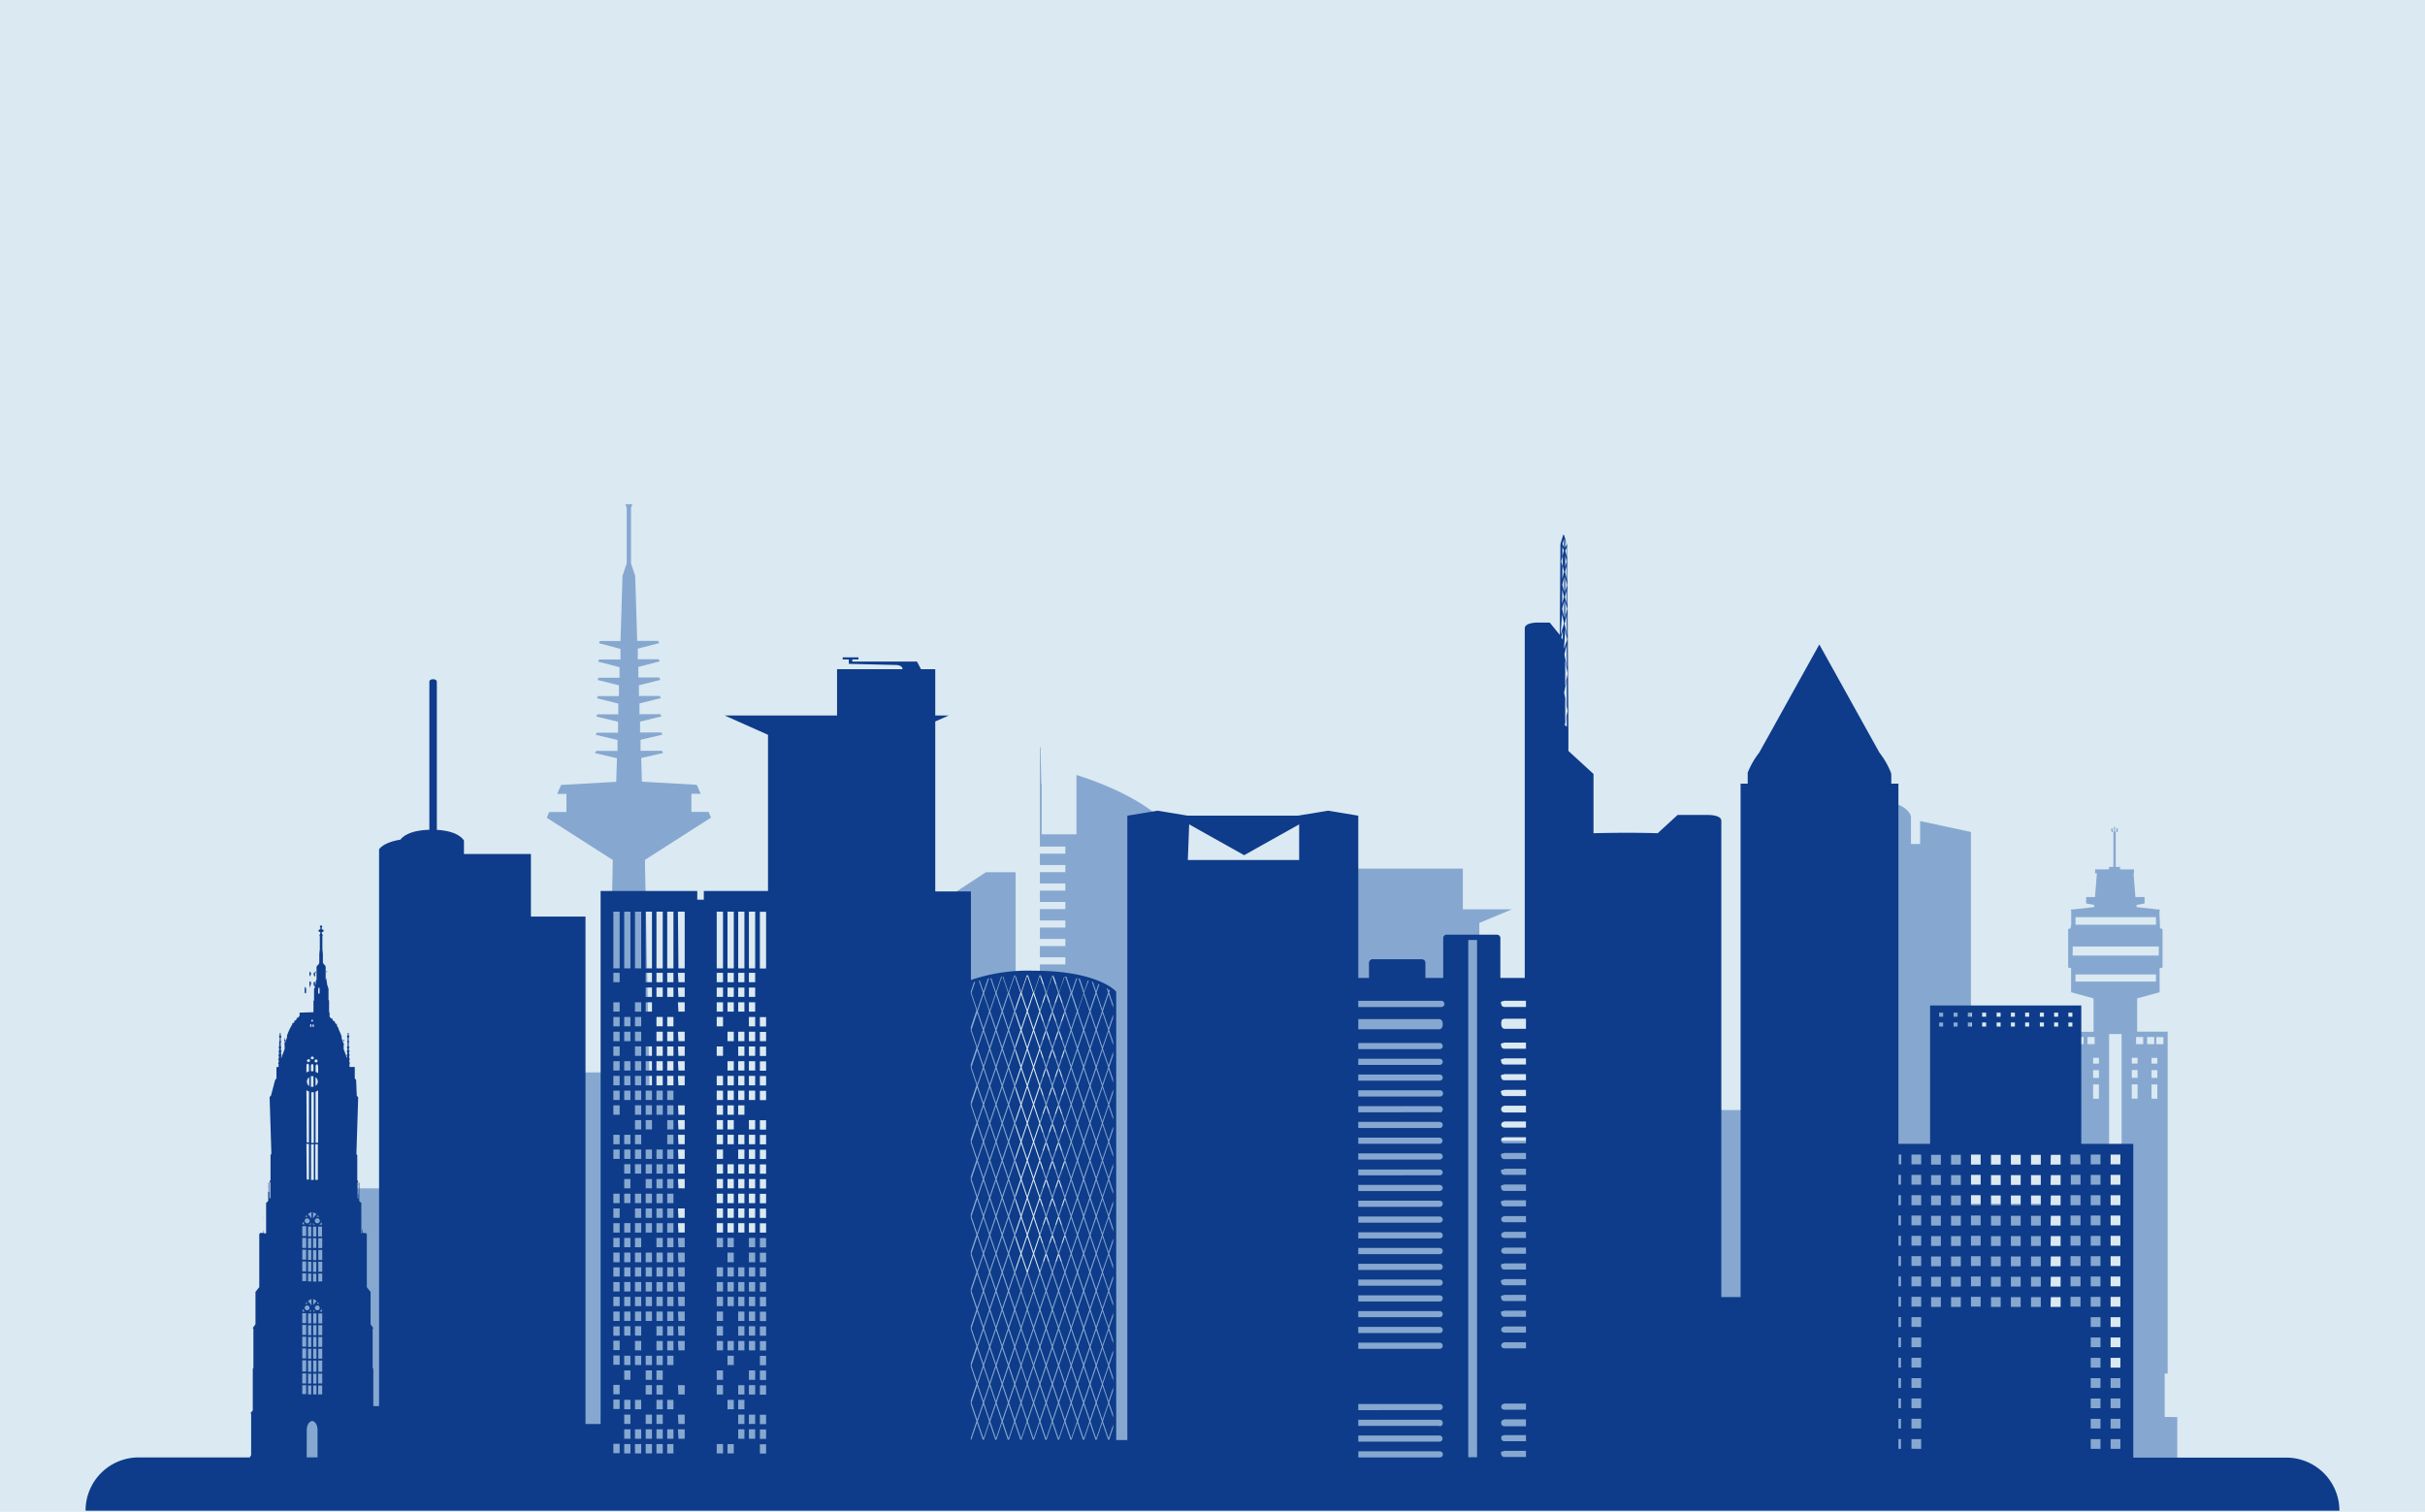 <svg id="Ebene_1" data-name="Ebene 1" xmlns="http://www.w3.org/2000/svg" viewBox="0 0 340 212"><defs><style>.cls-1{fill:#dbe9f2;}.cls-2{fill:#86a8d0;}.cls-3{fill:#0e3c8a;}</style></defs><rect class="cls-1" width="340" height="212"/><rect class="cls-2" x="40.3" y="166.64" width="22.36" height="40.33"/><rect class="cls-2" x="235.27" y="155.66" width="12.26" height="43.43"/><path class="cls-2" d="M276.34,116.67l-7.13-1.54v3.22h-1.28v-3.86s-.36-2.16-5.06-2.16-5.06,2.16-5.06,2.16v3.86h-1.28v-3.22l-7.13,1.54V207h26.94V203.8h10.28v-35H276.34Z"/><path class="cls-2" d="M303.5,198.69v-6.08h.42V144.67h-4.28V140l3.15-.86v-3.37l.41-.09v-5.4l-.36-.11v-.4l-.07-1.49,0-.5.09-.22-3.3-.36v-.3l1.12-.21v-.9H299.4l-.27-3.33h.07v-.55h-1.95v-.34h-.61v-4.88h.25s0,0,0,0v-.13a.35.35,0,0,0,.05-.2c0-.09,0-.23-.1-.23s-.09.14-.09.23a.33.33,0,0,0,0,.2v.08h-.2v-.64a.07.07,0,0,0-.07-.08.07.07,0,0,0-.08.08v.64h-.2v-.08a.33.33,0,0,0,0-.2c0-.09,0-.23-.09-.23s-.1.14-.1.23a.35.35,0,0,0,.05.2v.13s0,0,0,0h.25v4.88h-.61v.34h-1.95v.55H294l-.27,3.33h-1.24v.9l1.12.21v.3l-3.29.36.08.22,0,.5v1.49h-.07v.4l-.36.11v5.4l.41.09v3.37l3.15.86v4.69h-4.27v47.94h.41v6.08h-1.72V207h17.32v-8.28ZM291,128.61h11.28v1.06H291Zm-.39,4.12h12.06V134H290.59Zm.39,4.91v-1h11.28v1Zm-1.15,7.77h1v1h-1Zm1.66,8.65h-.81v-2h.81Zm0-2.92h-.81v-1.09h.81Zm0-2h-.81v-.81h.81Zm.62-2.72h-1v-1h1Zm.55-1h1v1h-1Zm1.6,8.65h-.81v-2h.81Zm0-2.92h-.81v-1.09h.81Zm0-2h-.81v-.81h.81Zm3.18,43.46h-1.75V145h1.75Zm2.24-38.55h-.81v-2h.81Zm0-2.92h-.81v-1.09h.81Zm0-2h-.81v-.81h.81Zm.79-2.72h-1v-1h1Zm.55-1h1v1h-1Zm1.43,8.65h-.81v-2h.81Zm0-2.92h-.81v-1.09h.81Zm0-2h-.81v-.81h.81Zm.85-2.72h-1v-1h1Z"/><path class="cls-2" d="M95.07,152.81a22.27,22.27,0,0,1-4-.33l-.65-31.9,9.27-5.93-.35-.8h-2.4v-2.54h1.3l-.55-1.26L90,109.61l-.1-3.31,3.06-.71-.15-.31h-3l0-1.54,3.06-.72-.15-.3H89.74l0-1.53,3-.73-.15-.31H89.66l0-1.51,3-.75-.15-.3H89.58l0-1.5h0l3-.75L92.43,95H89.5l0-1.48,3-.78-.14-.3H89.42l0-1.48,3-.78-.14-.31H89.34l-.28-9.1L88.47,79V71.19l.2-.49h-1l.2.49V79l-.59,1.75L87,89.89H84.09L84,90.2,87,91l0,1.48H84l-.14.3,3,.78,0,1.48H83.92l-.14.31,3,.75,0,1.51H83.83l-.14.3,3,.75,0,1.51H83.75l-.15.31,3.06.73,0,1.53H83.67l-.15.3,3.06.72,0,1.54h-3l-.15.31,3.07.71-.1,3.31-7.73.44-.55,1.26h1.3v2.54H77l-.34.8,9.26,5.93-.6,29.78h-9.8V207H95.07V205H114.7V172.84H95.07Z"/><path class="cls-2" d="M150.93,108.68V117h-4.88V110H146s-.11-4.83-.11-5a.45.45,0,0,0-.09-.29v14h3.57v1h-3.57v1.59h3.57v1h-3.57v1.59h3.57v1h-3.57v1.59h3.57v1h-3.57v1.59h3.57v1h-3.57v1.59h3.57v1h-3.57v1.58h3.57v1h-3.57V137h3.57v1h-3.57v1.58h3.57v1h-3.57v1.6h3.57v1h-3.57v1.59h3.57v1h-3.57v1.59h3.57v1h-3.57V150h3.57v1h-3.57v1.59h3.57v1h-3.57v1.59h3.57v1h-3.57v1.59h3.57v1h-3.57v1.59h3.57v1h-3.57v1.59h3.57v1h-3.57v1.59h3.57v1h-3.57v1.59h3.57v1h-3.57v1.59h3.57v1h-3.57v1.59h3.57v1h-3.57v1.59h3.57v1h-3.57v1.54h-3.4V122.31h-4.17l-6.59,4.32-6.6-4.32h-4.18V207h8v1.15h36.58V119.79C165.36,112.88,150.93,108.68,150.93,108.68Z"/><polygon class="cls-2" points="207.41 155.66 207.41 136.68 207.41 129.42 211.98 127.51 205.1 127.51 205.1 121.8 183.14 121.8 183.14 127.51 176.26 127.51 180.84 129.42 180.84 136.68 180.84 155.66 180.84 173.49 180.84 191.17 180.84 204.59 202.28 204.59 202.28 206.97 219.84 206.97 219.84 159.96 207.41 159.96 207.41 155.66"/><polygon class="cls-3" points="138.76 188.63 139.57 186.25 138.76 183.86 137.96 186.25 138.76 188.63"/><polygon class="cls-3" points="152.82 173.41 152.02 175.79 152.82 178.18 153.62 175.8 152.82 173.41"/><polygon class="cls-3" points="140.44 188.86 139.64 186.47 138.84 188.86 139.64 191.25 140.44 188.86"/><polygon class="cls-3" points="143.96 188.86 143.16 186.48 142.35 188.86 143.16 191.25 143.96 188.86"/><polygon class="cls-3" points="143.08 186.25 142.28 183.87 141.48 186.25 142.28 188.63 143.08 186.25"/><polygon class="cls-3" points="142.2 188.86 141.4 186.48 140.6 188.86 141.4 191.25 142.2 188.86"/><polygon class="cls-3" points="137.89 191.25 138.69 188.86 137.89 186.48 137.08 188.86 137.89 191.25"/><polygon class="cls-3" points="137.81 170.57 137.01 168.18 136.21 170.57 137.01 172.96 137.81 170.57"/><polygon class="cls-3" points="137.81 175.79 137.01 173.41 136.21 175.79 137.01 178.18 137.81 175.79"/><polygon class="cls-3" points="137.81 186.25 137.01 183.87 136.21 186.25 137.01 188.63 137.81 186.25"/><polygon class="cls-3" points="137.81 181.02 137.01 178.63 136.2 181.02 137.01 183.41 137.81 181.02"/><polygon class="cls-3" points="152.74 188.86 151.94 186.48 151.14 188.86 151.94 191.25 152.74 188.86"/><polygon class="cls-3" points="151.86 186.25 151.06 183.87 150.26 186.25 151.06 188.63 151.86 186.25"/><polygon class="cls-3" points="137.81 165.34 137.01 162.95 136.21 165.34 137.01 167.73 137.81 165.34"/><polygon class="cls-3" points="150.11 186.25 149.31 183.86 148.5 186.25 149.31 188.64 150.11 186.25"/><polygon class="cls-3" points="144.84 186.25 144.03 183.86 143.23 186.25 144.03 188.63 144.84 186.25"/><polygon class="cls-3" points="152.82 178.64 152.02 181.02 152.82 183.41 153.62 181.02 152.82 178.64"/><polygon class="cls-3" points="153.62 186.25 152.82 183.87 152.02 186.25 152.82 188.63 153.62 186.25"/><polygon class="cls-3" points="150.98 188.86 150.19 186.48 149.38 188.87 150.18 191.25 150.98 188.86"/><polygon class="cls-3" points="146.59 186.25 145.79 183.86 144.99 186.25 145.79 188.63 146.59 186.25"/><polygon class="cls-3" points="145.72 188.86 144.91 186.47 144.11 188.86 144.91 191.25 145.72 188.86"/><polygon class="cls-3" points="149.23 188.87 148.43 186.48 147.62 188.86 148.43 191.25 149.23 188.87"/><polygon class="cls-3" points="148.35 186.25 147.55 183.87 146.75 186.25 147.55 188.63 148.35 186.25"/><polygon class="cls-3" points="147.47 188.86 146.67 186.48 145.87 188.86 146.67 191.25 147.47 188.86"/><polygon class="cls-3" points="141.32 186.25 140.52 183.86 139.72 186.25 140.52 188.63 141.32 186.25"/><polygon class="cls-3" points="151.94 160.34 151.14 162.73 151.94 165.11 152.74 162.73 151.94 160.34"/><polygon class="cls-3" points="151.94 155.12 151.14 157.5 151.94 159.88 152.74 157.5 151.94 155.12"/><polygon class="cls-3" points="137.81 160.11 137.01 157.72 136.21 160.11 137.01 162.5 137.81 160.11"/><polygon class="cls-3" points="149.38 157.5 150.19 159.88 150.98 157.5 150.18 155.11 149.38 157.5"/><polygon class="cls-3" points="148.5 154.88 149.31 157.27 150.11 154.88 149.31 152.5 148.5 154.88"/><polygon class="cls-3" points="151.94 176.02 151.14 178.41 151.94 180.8 152.74 178.41 151.94 176.02"/><polygon class="cls-3" points="151.94 165.57 151.14 167.95 151.94 170.34 152.74 167.95 151.94 165.57"/><polygon class="cls-3" points="152.74 183.64 151.94 181.25 151.14 183.64 151.94 186.02 152.74 183.64"/><polygon class="cls-3" points="151.86 181.02 151.06 178.64 150.26 181.02 151.06 183.41 151.86 181.02"/><polygon class="cls-3" points="147.62 157.5 148.43 159.88 149.23 157.5 148.43 155.11 147.62 157.5"/><polygon class="cls-3" points="151.94 170.79 151.14 173.18 151.94 175.56 152.74 173.18 151.94 170.79"/><polygon class="cls-3" points="150.26 160.11 151.06 162.5 151.86 160.11 151.06 157.72 150.26 160.11"/><polygon class="cls-3" points="140.6 157.5 141.4 159.88 142.2 157.5 141.4 155.12 140.6 157.5"/><polygon class="cls-3" points="138.84 157.5 139.64 159.89 140.44 157.5 139.64 155.11 138.84 157.5"/><polygon class="cls-3" points="151.86 191.48 151.06 189.09 150.26 191.48 151.06 193.86 151.86 191.48"/><polygon class="cls-3" points="137.89 159.88 138.69 157.5 137.89 155.12 137.08 157.5 137.89 159.88"/><polygon class="cls-3" points="141.48 154.89 142.28 157.27 143.08 154.89 142.28 152.5 141.48 154.89"/><polygon class="cls-3" points="143.23 160.11 144.03 162.5 144.84 160.11 144.03 157.72 143.23 160.11"/><polygon class="cls-3" points="142.35 157.5 143.16 159.88 143.96 157.5 143.16 155.12 142.35 157.5"/><polygon class="cls-3" points="144.99 160.11 145.79 162.5 146.59 160.11 145.79 157.72 144.99 160.11"/><polygon class="cls-3" points="145.87 157.5 146.67 159.88 147.47 157.5 146.67 155.12 145.87 157.5"/><polygon class="cls-3" points="144.11 162.73 144.91 165.11 145.72 162.73 144.91 160.34 144.11 162.73"/><polygon class="cls-3" points="146.75 154.89 147.55 157.27 148.35 154.88 147.55 152.5 146.75 154.89"/><polygon class="cls-3" points="139.72 154.88 140.52 157.27 141.32 154.89 140.52 152.5 139.72 154.88"/><polygon class="cls-3" points="137.81 191.48 137.01 189.09 136.21 191.48 137.01 193.86 137.81 191.48"/><polygon class="cls-3" points="137.89 196.48 138.69 194.09 137.89 191.7 137.08 194.09 137.89 196.48"/><polygon class="cls-3" points="139.57 191.48 138.76 189.09 137.96 191.48 138.76 193.86 139.57 191.48"/><polygon class="cls-3" points="141.32 191.48 140.52 189.09 139.72 191.48 140.52 193.86 141.32 191.48"/><polygon class="cls-3" points="140.44 194.09 139.64 191.71 138.84 194.09 139.64 196.48 140.44 194.09"/><polygon class="cls-3" points="150.99 183.64 150.18 181.25 149.38 183.63 150.19 186.02 150.99 183.64"/><polygon class="cls-3" points="152.82 168.18 152.02 170.57 152.82 172.96 153.62 170.56 152.82 168.18"/><polygon class="cls-3" points="146.59 191.48 145.79 189.09 144.99 191.48 145.79 193.86 146.59 191.48"/><polygon class="cls-3" points="142.2 194.09 141.4 191.7 140.6 194.09 141.4 196.48 142.2 194.09"/><polygon class="cls-3" points="149.23 194.09 148.43 191.71 147.63 194.09 148.43 196.48 149.23 194.09"/><polygon class="cls-3" points="150.98 194.09 150.18 191.71 149.38 194.09 150.18 196.48 150.98 194.09"/><polygon class="cls-3" points="147.47 194.09 146.67 191.7 145.87 194.09 146.67 196.48 147.47 194.09"/><polygon class="cls-3" points="150.11 191.48 149.31 189.09 148.5 191.48 149.31 193.86 150.11 191.48"/><polygon class="cls-3" points="148.35 191.48 147.55 189.09 146.75 191.48 147.55 193.86 148.35 191.48"/><polygon class="cls-3" points="143.96 194.09 143.16 191.7 142.35 194.09 143.16 196.48 143.96 194.09"/><polygon class="cls-3" points="143.08 191.48 142.28 189.09 141.48 191.48 142.28 193.86 143.08 191.48"/><polygon class="cls-3" points="145.72 194.09 144.91 191.71 144.11 194.09 144.91 196.48 145.72 194.09"/><polygon class="cls-3" points="144.84 191.48 144.03 189.09 143.23 191.48 144.03 193.86 144.84 191.48"/><polygon class="cls-3" points="148.5 149.66 149.31 152.04 150.11 149.66 149.31 147.27 148.5 149.66"/><polygon class="cls-3" points="147.62 152.27 148.43 154.66 149.23 152.27 148.43 149.89 147.62 152.27"/><polygon class="cls-3" points="145.87 152.27 146.67 154.66 147.47 152.27 146.67 149.88 145.87 152.27"/><polygon class="cls-3" points="146.75 149.66 147.55 152.04 148.35 149.66 147.55 147.27 146.75 149.66"/><polygon class="cls-3" points="149.38 152.27 150.18 154.66 150.98 152.27 150.18 149.89 149.38 152.27"/><polygon class="cls-3" points="152.82 162.95 152.02 165.34 152.82 167.72 153.62 165.34 152.82 162.95"/><polygon class="cls-3" points="150.26 154.88 151.06 157.27 151.86 154.89 151.06 152.5 150.26 154.88"/><polygon class="cls-3" points="152.82 157.72 152.02 160.11 152.82 162.5 153.62 160.11 152.82 157.72"/><polygon class="cls-3" points="144.99 154.88 145.79 157.27 146.59 154.89 145.79 152.5 144.99 154.88"/><polygon class="cls-3" points="151.14 152.27 151.94 154.66 152.74 152.27 151.94 149.88 151.14 152.27"/><polygon class="cls-3" points="152.82 152.5 152.02 154.89 152.82 157.27 153.62 154.88 152.82 152.5"/><polygon class="cls-3" points="137.96 154.89 138.76 157.27 139.57 154.88 138.76 152.5 137.96 154.89"/><polygon class="cls-3" points="144.11 157.5 144.91 159.89 145.72 157.5 144.91 155.11 144.11 157.5"/><polygon class="cls-3" points="137.08 152.27 137.89 154.66 138.69 152.27 137.89 149.89 137.08 152.27"/><polygon class="cls-3" points="137.81 154.89 137.01 152.5 136.21 154.89 137.01 157.27 137.81 154.89"/><polygon class="cls-3" points="138.84 152.27 139.64 154.66 140.44 152.27 139.64 149.89 138.84 152.27"/><polygon class="cls-3" points="143.23 154.89 144.03 157.27 144.84 154.88 144.03 152.5 143.23 154.89"/><polygon class="cls-3" points="139.72 149.66 140.52 152.04 141.32 149.66 140.52 147.27 139.72 149.66"/><polygon class="cls-3" points="142.35 152.27 143.16 154.66 143.96 152.27 143.16 149.89 142.35 152.27"/><polygon class="cls-3" points="141.48 149.66 142.28 152.05 143.08 149.66 142.28 147.27 141.48 149.66"/><polygon class="cls-3" points="140.6 152.27 141.4 154.66 142.2 152.27 141.4 149.89 140.6 152.27"/><polygon class="cls-3" points="137.96 160.11 138.76 162.5 139.57 160.12 138.76 157.72 137.96 160.11"/><polygon class="cls-3" points="144.84 170.56 144.03 168.18 143.23 170.57 144.03 172.95 144.84 170.56"/><polygon class="cls-3" points="147.62 167.96 148.43 170.34 149.23 167.95 148.43 165.57 147.62 167.96"/><polygon class="cls-3" points="145.87 167.95 146.67 170.34 147.47 167.96 146.67 165.57 145.87 167.95"/><polygon class="cls-3" points="146.59 170.57 145.79 168.18 144.99 170.56 145.79 172.95 146.59 170.57"/><polygon class="cls-3" points="148.5 165.34 149.31 167.72 150.11 165.34 149.31 162.96 148.5 165.34"/><polygon class="cls-3" points="145.72 173.18 144.91 170.79 144.11 173.18 144.91 175.57 145.72 173.18"/><polygon class="cls-3" points="146.75 165.34 147.55 167.73 148.35 165.34 147.55 162.95 146.75 165.34"/><polygon class="cls-3" points="148.35 170.57 147.55 168.18 146.75 170.57 147.55 172.95 148.35 170.57"/><polygon class="cls-3" points="147.47 173.18 146.67 170.79 145.87 173.18 146.67 175.56 147.47 173.18"/><polygon class="cls-3" points="150.18 165.57 149.38 167.95 150.18 170.34 150.98 167.95 150.18 165.57"/><polygon class="cls-3" points="150.99 173.18 150.18 170.79 149.38 173.18 150.18 175.57 150.99 173.18"/><polygon class="cls-3" points="150.11 170.56 149.31 168.18 148.5 170.57 149.3 172.95 150.11 170.56"/><polygon class="cls-3" points="149.23 173.18 148.43 170.79 147.62 173.18 148.43 175.56 149.23 173.18"/><polygon class="cls-3" points="140.6 167.95 141.4 170.34 142.2 167.96 141.4 165.57 140.6 167.95"/><polygon class="cls-3" points="139.72 165.34 140.52 167.72 141.32 165.34 140.52 162.96 139.72 165.34"/><polygon class="cls-3" points="138.76 172.95 139.56 170.56 138.76 168.18 137.96 170.57 138.76 172.95"/><polygon class="cls-3" points="141.47 165.34 142.28 167.73 143.08 165.34 142.28 162.95 141.47 165.34"/><polygon class="cls-3" points="140.52 172.95 141.32 170.57 140.52 168.18 139.72 170.56 140.52 172.95"/><polygon class="cls-3" points="139.64 170.34 140.44 167.95 139.64 165.57 138.84 167.95 139.64 170.34"/><polygon class="cls-3" points="140.6 173.18 141.4 175.56 142.2 173.18 141.4 170.79 140.6 173.18"/><polygon class="cls-3" points="139.64 175.57 140.44 173.18 139.64 170.79 138.84 173.18 139.64 175.57"/><polygon class="cls-3" points="143.96 173.18 143.16 170.79 142.35 173.18 143.16 175.56 143.96 173.18"/><polygon class="cls-3" points="143.08 170.57 142.28 168.18 141.48 170.57 142.28 172.95 143.08 170.57"/><polygon class="cls-3" points="142.35 167.96 143.16 170.34 143.96 167.95 143.16 165.57 142.35 167.96"/><polygon class="cls-3" points="138.76 178.18 139.57 175.8 138.76 173.41 137.96 175.79 138.76 178.18"/><polygon class="cls-3" points="149.38 162.73 150.18 165.11 150.98 162.73 150.19 160.34 149.38 162.73"/><polygon class="cls-3" points="142.35 162.72 143.16 165.11 143.96 162.73 143.16 160.34 142.35 162.72"/><polygon class="cls-3" points="137.88 175.56 138.69 173.18 137.89 170.79 137.08 173.18 137.88 175.56"/><polygon class="cls-3" points="137.89 165.11 138.69 162.73 137.89 160.34 137.08 162.73 137.89 165.11"/><polygon class="cls-3" points="137.89 186.02 138.69 183.63 137.89 181.25 137.08 183.64 137.89 186.02"/><polygon class="cls-3" points="137.89 180.79 138.69 178.41 137.88 176.02 137.08 178.41 137.89 180.79"/><polygon class="cls-3" points="140.6 162.73 141.4 165.11 142.2 162.72 141.4 160.34 140.6 162.73"/><polygon class="cls-3" points="138.76 183.41 139.56 181.02 138.76 178.64 137.96 181.02 138.76 183.41"/><polygon class="cls-3" points="141.48 160.11 142.28 162.5 143.08 160.11 142.28 157.72 141.48 160.11"/><polygon class="cls-3" points="138.84 162.73 139.64 165.11 140.44 162.73 139.64 160.34 138.84 162.73"/><polygon class="cls-3" points="139.72 160.12 140.52 162.5 141.32 160.11 140.52 157.72 139.72 160.12"/><polygon class="cls-3" points="138.76 167.73 139.57 165.34 138.76 162.96 137.96 165.34 138.76 167.73"/><polygon class="cls-3" points="137.89 170.34 138.69 167.95 137.89 165.57 137.08 167.96 137.89 170.34"/><polygon class="cls-3" points="146.59 181.02 145.79 178.64 144.99 181.02 145.79 183.41 146.59 181.02"/><polygon class="cls-3" points="147.47 183.64 146.67 181.25 145.87 183.63 146.67 186.02 147.47 183.64"/><polygon class="cls-3" points="145.72 183.63 144.91 181.25 144.11 183.63 144.91 186.02 145.72 183.63"/><polygon class="cls-3" points="149.23 183.63 148.43 181.25 147.62 183.64 148.43 186.02 149.23 183.63"/><polygon class="cls-3" points="148.35 181.02 147.55 178.63 146.75 181.02 147.55 183.41 148.35 181.02"/><polygon class="cls-3" points="141.32 181.02 140.52 178.64 139.72 181.02 140.52 183.41 141.32 181.02"/><polygon class="cls-3" points="144.84 181.02 144.03 178.64 143.23 181.02 144.03 183.41 144.84 181.02"/><polygon class="cls-3" points="139.64 186.02 140.44 183.63 139.64 181.25 138.84 183.63 139.64 186.02"/><polygon class="cls-3" points="142.2 183.64 141.4 181.25 140.6 183.63 141.4 186.02 142.2 183.64"/><polygon class="cls-3" points="143.96 183.63 143.16 181.25 142.35 183.64 143.16 186.02 143.96 183.63"/><polygon class="cls-3" points="143.08 181.02 142.28 178.63 141.48 181.02 142.28 183.41 143.08 181.02"/><polygon class="cls-3" points="147.47 178.41 146.67 176.02 145.87 178.41 146.67 180.8 147.47 178.41"/><polygon class="cls-3" points="146.59 175.79 145.79 173.41 144.99 175.8 145.79 178.18 146.59 175.79"/><polygon class="cls-3" points="139.64 180.79 140.44 178.41 139.64 176.02 138.84 178.41 139.64 180.79"/><polygon class="cls-3" points="149.23 178.41 148.43 176.02 147.62 178.41 148.43 180.79 149.23 178.41"/><polygon class="cls-3" points="148.35 175.79 147.55 173.41 146.75 175.79 147.55 178.18 148.35 175.79"/><polygon class="cls-3" points="145.72 178.41 144.91 176.02 144.11 178.41 144.91 180.79 145.72 178.41"/><polygon class="cls-3" points="140.52 178.18 141.32 175.79 140.52 173.41 139.72 175.8 140.52 178.18"/><polygon class="cls-3" points="142.2 178.41 141.4 176.02 140.6 178.41 141.4 180.79 142.2 178.41"/><polygon class="cls-3" points="144.84 175.8 144.03 173.41 143.23 175.79 144.03 178.18 144.84 175.8"/><polygon class="cls-3" points="150.11 175.8 149.3 173.41 148.5 175.79 149.31 178.18 150.11 175.8"/><polygon class="cls-3" points="143.08 175.79 142.28 173.41 141.48 175.79 142.28 178.18 143.08 175.79"/><polygon class="cls-3" points="143.96 178.41 143.16 176.02 142.35 178.41 143.16 180.79 143.96 178.41"/><polygon class="cls-3" points="147.62 162.73 148.43 165.11 149.23 162.73 148.43 160.34 147.62 162.73"/><polygon class="cls-3" points="146.75 160.11 147.55 162.5 148.35 160.11 147.55 157.72 146.75 160.11"/><polygon class="cls-3" points="143.23 165.34 144.03 167.72 144.84 165.34 144.03 162.96 143.23 165.34"/><polygon class="cls-3" points="145.87 162.73 146.67 165.11 147.47 162.73 146.67 160.34 145.87 162.73"/><polygon class="cls-3" points="144.99 165.34 145.79 167.72 146.59 165.34 145.79 162.96 144.99 165.34"/><polygon class="cls-3" points="144.11 167.95 144.91 170.34 145.72 167.95 144.91 165.57 144.11 167.95"/><polygon class="cls-3" points="148.5 160.11 149.31 162.5 150.11 160.11 149.31 157.72 148.5 160.11"/><polygon class="cls-3" points="151.06 168.18 150.26 170.56 151.06 172.95 151.86 170.57 151.06 168.18"/><polygon class="cls-3" points="150.98 178.41 150.18 176.02 149.38 178.41 150.18 180.79 150.98 178.41"/><polygon class="cls-3" points="151.86 175.79 151.06 173.41 150.26 175.8 151.06 178.18 151.86 175.79"/><polygon class="cls-3" points="150.11 181.02 149.31 178.64 148.5 181.02 149.31 183.41 150.11 181.02"/><polygon class="cls-3" points="151.06 162.95 150.26 165.34 151.06 167.73 151.86 165.34 151.06 162.95"/><polygon class="cls-3" points="146.59 139.21 145.79 136.82 144.99 139.2 145.79 141.59 146.59 139.21"/><polygon class="cls-3" points="144.91 144.2 145.72 141.82 144.91 139.43 144.11 141.81 144.91 144.2"/><polygon class="cls-3" points="144.84 139.2 144.03 136.82 143.23 139.2 144.03 141.59 144.84 139.2"/><polygon class="cls-3" points="152.74 194.09 151.94 191.7 151.14 194.09 151.94 196.48 152.74 194.09"/><polygon class="cls-3" points="137.81 149.66 137.01 147.27 136.21 149.66 137.01 152.05 137.81 149.66"/><polygon class="cls-3" points="137.08 147.04 137.89 149.43 138.69 147.04 137.89 144.66 137.08 147.04"/><polygon class="cls-3" points="139.72 144.43 140.52 146.82 141.32 144.43 140.52 142.04 139.72 144.43"/><polygon class="cls-3" points="140.6 147.05 141.4 149.43 142.2 147.04 141.4 144.66 140.6 147.05"/><polygon class="cls-3" points="140.6 199.32 141.4 201.7 142.2 199.32 141.4 196.93 140.6 199.32"/><polygon class="cls-3" points="137.96 149.66 138.76 152.04 139.57 149.66 138.76 147.27 137.96 149.66"/><polygon class="cls-3" points="138.76 194.32 137.96 196.7 138.76 199.09 139.57 196.7 138.76 194.32"/><polygon class="cls-3" points="137.08 199.32 137.89 201.7 138.69 199.32 137.89 196.93 137.08 199.32"/><polygon class="cls-3" points="140.52 194.32 139.72 196.7 140.52 199.09 141.32 196.7 140.52 194.32"/><polygon class="cls-3" points="137.01 194.32 136.21 196.7 137.01 199.09 137.81 196.7 137.01 194.32"/><polygon class="cls-3" points="138.84 199.32 139.64 201.7 140.44 199.32 139.64 196.93 138.84 199.32"/><polygon class="cls-3" points="141.48 144.43 142.28 146.81 143.08 144.43 142.28 142.05 141.48 144.43"/><polygon class="cls-3" points="138.84 147.04 139.64 149.43 140.44 147.05 139.64 144.66 138.84 147.04"/><polygon class="cls-3" points="153.7 160.34 152.89 162.73 153.7 165.11 154.5 162.73 153.7 160.34"/><polygon class="cls-3" points="153.7 165.57 152.9 167.95 153.7 170.34 154.5 167.95 153.7 165.57"/><polygon class="cls-3" points="142.35 147.04 143.16 149.43 143.96 147.05 143.16 144.66 142.35 147.04"/><polygon class="cls-3" points="153.7 170.79 152.89 173.18 153.7 175.57 154.5 173.18 153.7 170.79"/><polygon class="cls-3" points="153.62 191.48 152.82 189.09 152.02 191.48 152.82 193.86 153.62 191.48"/><polygon class="cls-3" points="154.5 194.09 153.7 191.71 152.9 194.09 153.7 196.48 154.5 194.09"/><polygon class="cls-3" points="153.69 144.66 152.89 147.04 153.7 149.43 154.5 147.05 153.69 144.66"/><polygon class="cls-3" points="153.7 176.02 152.9 178.41 153.7 180.79 154.5 178.41 153.7 176.02"/><polygon class="cls-3" points="153.69 186.48 152.89 188.86 153.7 191.25 154.5 188.87 153.69 186.48"/><polygon class="cls-3" points="153.7 181.25 152.89 183.64 153.69 186.02 154.5 183.63 153.7 181.25"/><polygon class="cls-3" points="153.7 149.89 152.9 152.27 153.7 154.66 154.5 152.27 153.7 149.89"/><polygon class="cls-3" points="144.99 149.66 145.79 152.04 146.59 149.66 145.79 147.27 144.99 149.66"/><polygon class="cls-3" points="145.87 147.04 146.67 149.43 147.47 147.04 146.67 144.66 145.87 147.04"/><polygon class="cls-3" points="146.75 144.43 147.55 146.81 148.35 144.43 147.55 142.04 146.75 144.43"/><polygon class="cls-3" points="144.11 152.27 144.91 154.65 145.71 152.27 144.91 149.89 144.11 152.27"/><polygon class="cls-3" points="143.23 149.66 144.03 152.04 144.84 149.66 144.03 147.27 143.23 149.66"/><polygon class="cls-3" points="149.38 147.04 150.18 149.43 150.99 147.04 150.19 144.66 149.38 147.04"/><polygon class="cls-3" points="150.26 149.66 151.06 152.04 151.86 149.66 151.06 147.27 150.26 149.66"/><polygon class="cls-3" points="151.14 147.04 151.94 149.43 152.74 147.04 151.94 144.66 151.14 147.04"/><polygon class="cls-3" points="152.02 149.66 152.82 152.04 153.62 149.66 152.82 147.27 152.02 149.66"/><polygon class="cls-3" points="148.5 144.43 149.31 146.82 150.11 144.43 149.31 142.04 148.5 144.43"/><polygon class="cls-3" points="147.62 147.04 148.43 149.43 149.23 147.04 148.43 144.66 147.62 147.04"/><polygon class="cls-3" points="153.7 155.11 152.89 157.5 153.7 159.88 154.5 157.5 153.7 155.11"/><polygon class="cls-3" points="148.35 139.2 147.55 136.82 146.75 139.21 147.55 141.59 148.35 139.2"/><polygon class="cls-3" points="154.57 146.82 155.38 144.43 154.57 142.04 153.77 144.43 154.57 146.82"/><polygon class="cls-3" points="150.11 139.2 149.31 136.82 148.5 139.2 149.31 141.59 150.11 139.2"/><polygon class="cls-3" points="144.99 144.43 145.79 146.81 146.59 144.43 145.79 142.04 144.99 144.43"/><polygon class="cls-3" points="146.67 144.2 147.47 141.82 146.67 139.43 145.87 141.82 146.67 144.2"/><polygon class="cls-3" points="154.5 141.81 153.7 139.43 152.89 141.82 153.69 144.2 154.5 141.81"/><polygon class="cls-3" points="144.11 147.05 144.91 149.43 145.72 147.04 144.91 144.66 144.11 147.05"/><polygon class="cls-3" points="152.82 146.81 153.62 144.43 152.82 142.04 152.02 144.43 152.82 146.81"/><polygon class="cls-3" points="150.19 144.2 150.98 141.82 150.18 139.43 149.38 141.81 150.19 144.2"/><polygon class="cls-3" points="152.74 141.82 151.94 139.43 151.14 141.82 151.94 144.2 152.74 141.82"/><polygon class="cls-3" points="151.06 146.81 151.86 144.43 151.06 142.04 150.26 144.43 151.06 146.81"/><polygon class="cls-3" points="148.43 144.2 149.23 141.81 148.43 139.43 147.62 141.82 148.43 144.2"/><polygon class="cls-3" points="137.01 146.81 137.81 144.43 137.01 142.04 136.21 144.43 137.01 146.81"/><polygon class="cls-3" points="138.69 141.82 137.89 139.43 137.09 141.82 137.89 144.2 138.69 141.82"/><polygon class="cls-3" points="138.76 146.81 139.56 144.43 138.76 142.04 137.96 144.43 138.76 146.81"/><polygon class="cls-3" points="143.23 144.43 144.03 146.82 144.84 144.43 144.03 142.04 143.23 144.43"/><polygon class="cls-3" points="143.08 139.2 142.28 136.82 141.48 139.2 142.28 141.59 143.08 139.2"/><polygon class="cls-3" points="143.16 144.2 143.96 141.81 143.16 139.43 142.35 141.82 143.16 144.2"/><polygon class="cls-3" points="141.4 144.2 142.2 141.82 141.4 139.43 140.6 141.81 141.4 144.2"/><polygon class="cls-3" points="141.32 139.2 140.52 136.82 139.72 139.2 140.52 141.59 141.32 139.2"/><polygon class="cls-3" points="140.44 141.81 139.64 139.43 138.84 141.82 139.64 144.2 140.44 141.81"/><polygon class="cls-3" points="147.62 199.32 148.43 201.7 149.23 199.32 148.43 196.93 147.62 199.32"/><polygon class="cls-3" points="142.28 194.32 141.48 196.7 142.28 199.09 143.08 196.7 142.28 194.32"/><polygon class="cls-3" points="147.55 194.32 146.75 196.71 147.55 199.09 148.35 196.7 147.55 194.32"/><polygon class="cls-3" points="149.31 194.32 148.5 196.7 149.31 199.09 150.11 196.7 149.31 194.32"/><polygon class="cls-3" points="151.06 194.32 150.26 196.7 151.06 199.09 151.86 196.71 151.06 194.32"/><polygon class="cls-3" points="149.38 199.32 150.19 201.71 150.99 199.32 150.18 196.93 149.38 199.32"/><polygon class="cls-3" points="144.11 199.32 144.91 201.7 145.72 199.32 144.91 196.93 144.11 199.32"/><polygon class="cls-3" points="142.35 199.32 143.16 201.7 143.96 199.32 143.16 196.93 142.35 199.32"/><polygon class="cls-3" points="144.03 194.32 143.23 196.7 144.03 199.09 144.84 196.7 144.03 194.32"/><polygon class="cls-3" points="151.14 199.32 151.94 201.7 152.74 199.32 151.94 196.93 151.14 199.32"/><polygon class="cls-3" points="145.87 199.32 146.67 201.71 147.47 199.32 146.67 196.93 145.87 199.32"/><polygon class="cls-3" points="145.79 194.32 144.99 196.7 145.79 199.09 146.59 196.71 145.79 194.32"/><polygon class="cls-3" points="153.77 154.88 154.57 157.27 155.38 154.88 154.57 152.5 153.77 154.88"/><polygon class="cls-3" points="153.77 165.34 154.57 167.73 155.38 165.34 154.57 162.96 153.77 165.34"/><polygon class="cls-3" points="153.77 170.56 154.57 172.95 155.38 170.57 154.57 168.18 153.77 170.56"/><polygon class="cls-3" points="153.77 160.11 154.57 162.5 155.38 160.11 154.57 157.72 153.77 160.11"/><polygon class="cls-3" points="153.77 149.66 154.57 152.04 155.38 149.66 154.57 147.27 153.77 149.66"/><polygon class="cls-3" points="153.77 175.8 154.57 178.18 155.38 175.79 154.57 173.41 153.77 175.8"/><polygon class="cls-3" points="153.77 191.48 154.57 193.86 155.38 191.48 154.57 189.09 153.77 191.48"/><polygon class="cls-3" points="153.77 196.7 154.57 199.09 155.38 196.7 154.57 194.32 153.77 196.7"/><polygon class="cls-3" points="152.89 199.32 153.69 201.71 154.5 199.32 153.7 196.93 152.89 199.32"/><polygon class="cls-3" points="152.82 194.32 152.02 196.71 152.82 199.09 153.62 196.7 152.82 194.32"/><polygon class="cls-3" points="153.77 181.02 154.57 183.41 155.38 181.02 154.57 178.64 153.77 181.02"/><polygon class="cls-3" points="153.77 186.25 154.57 188.64 155.38 186.25 154.57 183.86 153.77 186.25"/><path class="cls-3" d="M320.56,204.4H299.1v-44h-7.29V141h-21.2V160.4h-4.44V109.89h-1v-1.33a.08.08,0,0,0,0,0,.51.51,0,0,0-.05-.12l0-.09s0,0,0,0a11.3,11.3,0,0,0-1.61-2.81l-2.12-3.81-3.43-6.18-2.88-5.18-2.88,5.18-3.43,6.18-2.12,3.81a11.3,11.3,0,0,0-1.61,2.81s0,0,0,0a.32.32,0,0,0,0,.09.51.51,0,0,0,0,.12.08.08,0,0,0,0,0v1.33h-1v72h-2.7V115.11c0-.89-1.93-.83-1.93-.83h-4.2l-2.79,2.56h0c-3.29-.1-6.59-.06-9,0v-8.31l-3.52-3.23v-3a.14.14,0,0,0,0-.07l-.18-25.84s0,0,0,0L219.28,75h0v0a0,0,0,0,1,0,0h-.11a0,0,0,0,1,0,0v0h0l-.39,1.29s0,0,0,0l-.09,12.74-1.41-1.73h-1.57s-1.93-.06-1.93.83v49h-3.42v-5.54a.47.47,0,0,0-.48-.52h-7.05a.47.47,0,0,0-.48.52v5.54h-2.5v-2.1c0-.54-.57-.52-.57-.52H192.5a.52.52,0,0,0-.56.52v2.1h-1.5V114.38l-4.24-.7-4.24.7H166.54l-4.25-.7-4.23.7v87.55H156.5V139.15a.19.19,0,0,0-.05-.14c-.1-.12-2.65-2.89-11.54-2.89h0a24.92,24.92,0,0,0-8.78,1.3V125h-5V101.17l1.89-.84h-1.89V93.84h-2l-.56-1.07h-9.07v-.3h.86v-.29h-2.21v.29h.86v.62l6.61.16s.92,0,.92.59h-9.18v6.49H101.6l6.08,2.71v21.9h-9v1.22h-.92v-1.22H84.21v74.74H82.09V128.53H74.44v-8.78H65.05v-1.86s-.58-1.34-3.8-1.52V95.61s0-.36-.53-.36-.52.36-.52.36v20.75c-2.81.07-3.77,1-4.05,1.38h0c-2.47.4-3,1.36-3,1.36v78.07h-.81v-5.08h0V192l-.09-.24v-5.45h.07v-.1l-.36-.51v-4.53l-.53-.67v-7.46l-.16-.14h-.44l0-.26a0,0,0,0,0,0,0h0s0-.06,0,0l0-.19a.08.08,0,0,0,0-.07s0,0-.05,0v-.19s0,0,0-.06,0-.06,0-.06v-.19s0,0,0-.06a0,0,0,0,0,0-.05v-.19s0,0,0-.07a0,0,0,0,0,0-.05l0-.32a.07.07,0,0,0,0-.06.07.07,0,0,0,0-.05v-.26a.1.1,0,0,0,0-.08.09.09,0,0,0,0-.08h0l0-.16s0,0,0,0a0,0,0,0,0,0,0v.16h0a.09.09,0,0,0,0,.08.09.09,0,0,0,0,.08v.26a.05.05,0,0,0,0,.05.06.06,0,0,0,0,.06l0,.32s0,0,0,.05a.07.07,0,0,0,0,.07l0,.19a0,0,0,0,0,0,.05s0,.06,0,.06l0,.19s0,0,0,.06,0,.06,0,.06v.19a0,0,0,0,0,0,0,.06.06,0,0,0,0,.07v.19s0,0-.05,0,0,.06,0,.06l0,.26h-.07v-4.27l-.29-.26,0-.3h0s0,0,0-.07a0,0,0,0,0,0-.05v-.19s0,0,0-.06,0-.06,0-.05l0-.19s0,0,0-.07a0,0,0,0,0,0,0l0-.19s0,0,0-.06,0-.06,0-.06v-.19s0,0,0-.06,0-.06,0-.05l0-.32a.07.07,0,0,0,0-.12v-.25a.12.12,0,0,0,0-.08.11.11,0,0,0,0-.09h0v-.15a0,0,0,1,0-.08,0v.15h0a.11.11,0,0,0-.05.09.1.1,0,0,0,.05.08v.25a.07.07,0,0,0,0,.06.09.09,0,0,0,0,.06l0,.32s0,0,0,.05,0,.06,0,.06v.19s0,0,0,.06,0,.06,0,.06v.19a0,0,0,0,0-.05,0,.07.07,0,0,0,0,.07l0,.19s0,0,0,.05,0,.06,0,.06l0,.19a0,0,0,0,0,0,.05s0,.07,0,.07v0l-.11-.18v-2.15h.07v-.18l-.11-.12V162l-.12-.18.25-7.95-.2-.22-.09-2.21-.19-.23v-1.59H49l0-.44h0s.06-.06.06-.12,0-.1-.08-.09l0-.35s.06-.06.06-.11,0-.11-.08-.1l0-.35s.06-.05.06-.11,0-.1-.08-.09l0-.35a.12.12,0,0,0,.06-.11c0-.06,0-.11-.08-.1l0-.34a.13.13,0,0,0,.06-.12c0-.06,0-.1-.08-.09l0-.59a.13.13,0,0,0,.06-.1.15.15,0,0,0-.07-.11v-.45a.2.2,0,0,0,.09-.15.16.16,0,0,0-.1-.15h0l0-.29s0-.07-.06-.07a.07.07,0,0,0-.07.07l0,.29h0a.16.16,0,0,0-.1.15.19.19,0,0,0,.08.15v.45a.17.17,0,0,0-.06.11.13.13,0,0,0,.06.1l0,.59s-.08,0-.08.09,0,.11.06.12l0,.34s-.08,0-.08.1,0,.1.06.11l0,.35s-.08,0-.08.09,0,.11.06.11l0,.35h0l-.49-1.32,0-.1h0v-.07l0-.38a.09.09,0,0,0,0-.16V146a.14.14,0,0,0,.06-.12.12.12,0,0,0-.07-.11h0l0-.22s0-.06,0-.06,0,.06,0,.06l0,.22h0a.12.12,0,0,0-.07.11.15.15,0,0,0,.07.12v.35h0l-.27-.74v0h0a.53.53,0,0,1,0-.11s0,0,0,0a.11.11,0,0,1,0-.06l0-.1a9.81,9.81,0,0,0-.42-1l0-.1-.06-.1a1.62,1.62,0,0,0-.1-.18,2.53,2.53,0,0,0-.13-.22h0a.09.09,0,1,0-.09-.15h0l-.17-.24h0a.11.11,0,0,0,0-.13.09.09,0,0,0-.13,0h0l-.19-.23h0a.09.09,0,0,0,0-.13.1.1,0,0,0-.13,0h0l-.18-.19,0,0-.09-.09V142l-.07-.08V140.3l-.08-.09v-1.56l-.2-.61,0-.07v0s0,0,0-.07,0-.07-.05-.06v-.22s0,0,0-.07,0-.07,0-.06l0-.22s.05,0,0-.07,0-.07,0-.06l0-.37a.09.09,0,0,0,0-.07.06.06,0,0,0,0-.06v-.29a.13.13,0,0,0,.06-.09.12.12,0,0,0-.06-.1l0-.18s0-.05,0-.05,0,.05,0,.05l0,.18a.11.11,0,0,0-.05.1.12.12,0,0,0,.05.09v.29a.06.06,0,0,0,0,.06.08.08,0,0,0,0,.07l0,.37s-.05,0-.05.06,0,.07,0,.07l0,.22s0,0,0,0l-.1-.17v-1.74s0-.11-.16-.29a.53.53,0,0,1-.23-.44.23.23,0,0,0,0-.07v0a.38.38,0,0,0,0-.1.45.45,0,0,0,0-.11v0c0-.06,0-.13,0-.2l0-.23,0-.24v-.12l-.07-.68,0-.2,0-.29s0-.09,0-.14,0-.12,0-.18a1.11,1.11,0,0,0,0-.19c0-.05,0-.1,0-.16a1.11,1.11,0,0,1,0-.17.25.25,0,0,1,0-.08c0-.06,0-.11,0-.16v0c0-.15,0-.24,0-.24a.21.21,0,0,0,0-.25.49.49,0,0,1-.08-.33c.15,0,.26-.1.26-.2s-.11-.17-.26-.19v-.3a.11.11,0,0,0,.07-.09.13.13,0,0,0-.1-.11.07.07,0,0,0-.07-.06.09.09,0,0,0-.09.06.13.13,0,0,0-.09.11s0,.07.08.09v.3c-.16,0-.27.1-.27.19s.11.18.26.2a.56.56,0,0,1-.07.33.2.2,0,0,0,0,.25s0,.09,0,.24v0l0,.16v.25l0,.16,0,.19,0,.18v.14l0,.29,0,.2-.07.68v.12l0,.24,0,.23,0,.2v.27a.23.23,0,0,0,0,.07.53.53,0,0,1-.23.44c-.19.18-.16.29-.16.29v1.74l-.1.17s0,0,0,0l0-.22s0,0,0-.07,0-.07,0-.06l0-.37a.09.09,0,0,0,0-.07.06.06,0,0,0,0-.06v-.29a.1.1,0,0,0,.05-.09.11.11,0,0,0-.05-.1l0-.18s0-.05,0-.05,0,.05,0,.05l0,.18a.12.12,0,0,0-.06.1.13.13,0,0,0,.06.09v.29a.06.06,0,0,0,0,.06.09.09,0,0,0,0,.07l0,.37s0,0,0,.06,0,.07,0,.07l0,.22s0,0,0,.06,0,.07,0,.07v.22s-.05,0-.05.06,0,.07,0,.07v0l0,.07-.2.61v1.56l-.08.09v1.58L42,142v.47l-.09.09,0,0-.18.19h0a.09.09,0,0,0-.12,0,.09.09,0,0,0,0,.13h0l-.18.23h0s-.11,0-.13,0a.09.09,0,0,0,0,.13h0l-.17.24h0a.09.09,0,0,0-.13,0,.09.09,0,0,0,0,.13h0a2.53,2.53,0,0,0-.13.22,1.62,1.62,0,0,0-.1.18l-.06.1a.47.47,0,0,1-.05.1,9.81,9.81,0,0,0-.42,1l0,.1s0,0,0,.06l0,0a.53.53,0,0,1,0,.11h0v0l-.27.74h0V146a.15.15,0,0,0,.07-.12.12.12,0,0,0-.07-.11h0l0-.22s0-.06,0-.06-.05.06-.05.06l0,.22h0a.12.12,0,0,0-.07.11.14.14,0,0,0,.06.12v.35a.09.09,0,0,0,0,.16l0,.38V147h0l0,.1-.49,1.32h0l0-.35s.06-.05.06-.11,0-.1-.08-.09l0-.35s.06-.06.06-.11,0-.11-.08-.1l0-.34s.06-.06.06-.12,0-.1-.08-.09l0-.59a.11.11,0,0,0,.06-.1.17.17,0,0,0-.06-.11v-.45a.19.19,0,0,0,.08-.15.17.17,0,0,0-.09-.15h0l0-.29s0-.07-.06-.07a.07.07,0,0,0-.07.07l0,.29h0a.16.16,0,0,0-.09.15.19.19,0,0,0,.08.15v.45a.14.14,0,0,0-.06.11.12.12,0,0,0,0,.1l0,.59s-.07,0-.08.09a.12.12,0,0,0,.07.12l0,.34s-.07,0-.08.1a.12.12,0,0,0,.06.11l0,.35s-.08,0-.08.09,0,.11.06.11l0,.35s-.07,0-.08.1,0,.11.06.11l0,.35s-.08,0-.08.09a.13.13,0,0,0,.06.12h0l0,.44h-.3v1.59l-.19.23L38,153.62l-.2.22.25,7.95-.12.18v3.51l-.11.12v.18h.08v2.15l-.12.18v0s0,0,0-.07a0,0,0,0,0,0-.05v-.19s0,0,0-.06,0-.06,0-.05l0-.19s0,0,0-.07a0,0,0,0,0,0,0l0-.19s0,0,0-.06a.06.06,0,0,0-.05-.06v-.19s0,0,0-.06,0-.06,0-.05l0-.32a.09.09,0,0,0,0-.06.07.07,0,0,0,0-.06v-.25a.1.1,0,0,0,0-.08.11.11,0,0,0,0-.09h0v-.15a0,0,0,1,0-.08,0v.15h0a.11.11,0,0,0,0,.09.12.12,0,0,0,0,.08v.25a.08.08,0,0,0,0,.12l0,.32s0,0,0,.05,0,.06,0,.06v.19s0,0-.05.06,0,.06,0,.06l0,.19a0,0,0,0,0,0,0,.09.09,0,0,0,0,.07v.19s0,0,0,.05,0,.06,0,.06V168a0,0,0,0,0,0,.05s0,.07,0,.07h0l0,.3-.29.26v4.27H37l0-.26s0,0,0-.06,0-.06-.05,0v-.19a.06.06,0,0,0,0-.07,0,0,0,0,0,0,0v-.19s0,0,0-.06,0-.06,0-.06l0-.19s0,0,0-.06a0,0,0,0,0,0-.05l0-.19a.07.07,0,0,0,0-.07s0-.05,0-.05l0-.32a.06.06,0,0,0,0-.06.05.05,0,0,0,0-.05v-.26a.09.09,0,0,0,0-.08.09.09,0,0,0,0-.08h0v-.16a0,0,0,0,0,0,0s0,0,0,0l0,.16h0a.09.09,0,0,0,0,.08.1.1,0,0,0,0,.08v.26a.05.05,0,0,0,0,.05.06.06,0,0,0,0,.06l0,.32a0,0,0,0,0,0,.05s0,.06,0,.07l0,.19a0,0,0,0,0,0,.05s0,.06,0,.06v.19s0,0,0,.06,0,.06,0,.06v.19s0,0,0,0a.08.08,0,0,0,0,.07l0,.19s0,0,0,0h0a0,0,0,0,0,0,0l0,.26h-.44l-.16.14v7.46l-.53.67v4.53l-.36.51v.1h.07v5.45l-.09.24v.07h0v5.72l-.28.33v.14h.05v5.83l-.15.17v.12H19.44A7.44,7.44,0,0,0,12,211.84H328A7.44,7.44,0,0,0,320.56,204.4Zm-54.39-39.65h.36v1.37h-.36Zm.36,2.85V169h-.36V167.6Zm0,2.85v1.37h-.36v-1.37Zm0,2.85v1.37h-.36V173.3Zm0,2.85v1.37h-.36v-1.37Zm0,2.85v1.37h-.36V179Zm0,2.85v1.37h-.36v-1.37Zm0,2.85v1.37h-.36V184.7Zm0,2.85v1.36h-.36v-1.36Zm0,2.85v1.37h-.36V190.4Zm0,2.85v1.37h-.36v-1.37Zm0,2.85v1.36h-.36V196.1Zm0,2.85v1.36h-.36V199Zm0,2.85v1.36h-.36V201.8Zm11.17-34.2V169h-1.36V167.6Zm-1.36-1.48v-1.37h1.36v1.37Zm1.36,4.33v1.37h-1.36v-1.37Zm0,2.85v1.37h-1.36V173.3Zm0,2.85v1.37h-1.36v-1.37Zm0,2.85v1.37h-1.36V179Zm0,2.85v1.37h-1.36v-1.37Zm14-14.25V169H290.3V167.6Zm-1.36-1.48v-1.37h1.36v1.37Zm1.36,4.33v1.37H290.3v-1.37Zm0,2.85v1.37H290.3V173.3Zm0,2.85v1.37H290.3v-1.37Zm0,2.85v1.37H290.3V179Zm0,2.85v1.37H290.3v-1.37Zm4.22-19.95h1.37v1.37h-1.37Zm0,2.85h1.37v1.37h-1.37Zm0,2.85h1.37V169h-1.37Zm0,2.85h1.37v1.37h-1.37Zm0,2.85h1.37v1.37h-1.37Zm0,2.85h1.37v1.37h-1.37Zm0,2.85h1.37v1.37h-1.37Zm0,2.85h1.37v1.37h-1.37Zm0,2.85h1.37v1.37h-1.37Zm0,2.85h1.37v1.36h-1.37Zm0,2.85h1.37v1.37h-1.37Zm0,2.85h1.37v1.37h-1.37Zm0,2.85h1.37v1.36h-1.37Zm0,2.85h1.37v1.36h-1.37Zm0,2.85h1.37v1.36h-1.37Zm-2.79-39.9h1.37v1.37h-1.37Zm0,2.85h1.37v1.37h-1.37Zm0,2.85h1.37V169h-1.37Zm0,2.85h1.37v1.37h-1.37Zm0,2.85h1.37v1.37h-1.37Zm0,2.85h1.37v1.37h-1.37Zm0,2.85h1.37v1.37h-1.37Zm0,2.85h1.37v1.37h-1.37Zm0,2.85h1.37v1.37h-1.37Zm0,2.85h1.37v1.36h-1.37Zm0,2.85h1.37v1.37h-1.37Zm0,2.85h1.37v1.37h-1.37Zm0,2.85h1.37v1.36h-1.37Zm0,2.85h1.37v1.36h-1.37Zm0,2.85h1.37v1.36h-1.37Zm-1.43-38.53H290.3V161.9h1.36ZM290,142h.56v.57H290Zm0,1.38h.56v.57H290ZM288,142h.57v.57H288Zm0,1.38h.57v.57H288Zm-.46,18.56h1.37v1.37H287.5Zm0,2.85h1.37v1.37H287.5Zm0,2.85h1.37V169H287.5Zm0,2.85h1.37v1.37H287.5Zm0,2.85h1.37v1.37H287.5Zm0,2.85h1.37v1.37H287.5Zm0,2.85h1.37v1.37H287.5Zm0,2.85h1.37v1.37H287.5ZM286,142h.57v.57H286Zm0,1.38h.57v.57H286Zm-1.24,18.56h1.37v1.37h-1.37Zm0,2.85h1.37v1.37h-1.37Zm0,2.85h1.37V169h-1.37Zm0,2.85h1.37v1.37h-1.37Zm0,2.85h1.37v1.37h-1.37Zm0,2.85h1.37v1.37h-1.37Zm0,2.85h1.37v1.37h-1.37Zm0,2.85h1.37v1.37h-1.37ZM283.94,142h.56v.57h-.56Zm0,1.38h.56v.57h-.56Zm-2-1.38h.56v.57h-.56Zm0,1.38h.56v.57h-.56Zm0,18.56h1.37v1.37h-1.37Zm0,2.85h1.37v1.37h-1.37Zm0,2.85h1.37V169h-1.37Zm0,2.85h1.37v1.37h-1.37Zm0,2.85h1.37v1.37h-1.37Zm0,2.85h1.37v1.37h-1.37Zm0,2.85h1.37v1.37h-1.37Zm0,2.85h1.37v1.37h-1.37Zm-2-39.89h.56v.57h-.56Zm0,1.38h.56v.57h-.56Zm-.79,18.56h1.36v1.37h-1.36Zm0,2.85h1.36v1.37h-1.36Zm0,2.85h1.36V169h-1.36Zm0,2.85h1.36v1.37h-1.36Zm0,2.85h1.36v1.37h-1.36Zm0,2.85h1.36v1.37h-1.36Zm0,2.85h1.36v1.37h-1.36Zm0,2.85h1.36v1.37h-1.36ZM277.91,142h.56v.57h-.56Zm0,1.38h.56v.57h-.56Zm-.21,19.93h-1.36V161.9h1.36ZM275.9,142h.56v.57h-.56Zm0,1.38h.56v.57h-.56Zm-2-1.38h.57v.57h-.57Zm0,1.38h.57v.57h-.57Zm-.35,18.56h1.37v1.37h-1.37Zm0,2.85h1.37v1.37h-1.37Zm0,2.85h1.37V169h-1.37Zm0,2.85h1.37v1.37h-1.37Zm0,2.85h1.37v1.37h-1.37Zm0,2.85h1.37v1.37h-1.37Zm0,2.85h1.37v1.37h-1.37Zm0,2.85h1.37v1.37h-1.37ZM271.88,142h.56v.57h-.56Zm0,1.38h.56v.57h-.56Zm-1.13,18.56h1.37v1.37h-1.37Zm0,2.85h1.37v1.37h-1.37Zm0,2.85h1.37V169h-1.37Zm0,2.85h1.37v1.37h-1.37Zm0,2.85h1.37v1.37h-1.37Zm0,2.85h1.37v1.37h-1.37Zm0,2.85h1.37v1.37h-1.37Zm0,2.85h1.37v1.37h-1.37ZM268,161.9h1.36v1.37H268Zm0,2.85h1.36v1.37H268Zm0,2.85h1.36V169H268Zm0,2.85h1.36v1.37H268Zm0,2.85h1.36v1.37H268Zm0,2.85h1.36v1.37H268Zm0,2.85h1.36v1.37H268Zm0,2.85h1.36v1.37H268Zm0,2.85h1.36v1.37H268Zm0,2.85h1.36v1.36H268Zm0,2.85h1.36v1.37H268Zm0,2.85h1.36v1.37H268Zm0,2.85h1.36v1.36H268Zm0,2.85h1.36v1.36H268Zm0,2.85h1.36v1.36H268Zm-1.43-39.9v1.37h-.36V161.9ZM42.72,183.4a.34.34,0,1,1,.68,0,.34.34,0,0,1-.68,0Zm.07.52H42.4a2.26,2.26,0,0,1,.08-.39A.58.58,0,0,0,42.79,183.92Zm.27-13.07a.35.35,0,1,1-.34.34A.34.34,0,0,1,43.06,170.85Zm-.29-.18a2.32,2.32,0,0,1,.21-.25l.16.19h-.08A.69.69,0,0,0,42.77,170.67Zm.82.78a1.26,1.26,0,0,1,0,.27h-.3A.62.62,0,0,0,43.59,171.45Zm-.45,11.36h-.08a.57.57,0,0,0-.29.08,1.71,1.71,0,0,1,.21-.26Zm.45.85a1.09,1.09,0,0,1,0,.26h-.3A.65.65,0,0,0,43.59,183.66Zm-.4,10.62h.45v1.25h-.45Zm0-.25v-1.4h.45V194Zm0-1.66v-1.59h.45v1.59Zm0-1.84v-1.4h.45v1.4Zm0-1.65v-1.4h.45v1.4Zm0-1.65v-1.4h.45v1.4Zm0-1.65v-1.4h.45v1.4Zm0-3.13a2,2,0,0,1,.48-.29v.93A3,3,0,0,0,43.16,182.45Zm0-2.76v-1.1h.45v1.1Zm0-1.36v-1.4h.45v1.4Zm0-1.65v-1.4h.45v1.4Zm0-1.65v-1.4h.45V175Zm0-1.66V172h.45v1.39Zm0-3.13a2,2,0,0,1,.48-.28v.93A3.4,3.4,0,0,0,43.16,170.24Zm.16-17.94a.78.78,0,0,1-.32-.62.77.77,0,0,1,.32-.62Zm1.25.61v7.33h-.36v-7.15A1.22,1.22,0,0,0,44.57,152.91Zm-.36-.61v-1.24a.77.77,0,0,1,.32.62A.78.78,0,0,1,44.21,152.3Zm.39,40.07v-1.59h.55v1.59Zm.55.26V194H44.6v-1.4Zm-.55-2.1v-1.4h.55v1.4Zm0-1.65v-1.4h.55v1.4Zm0-1.65v-1.4h.55v1.4Zm0-1.65v-1.4h.55v1.4Zm.15-1.66a.59.59,0,0,0,.3-.39,2.26,2.26,0,0,1,.08.39Zm-.15-4.23v-1.1h.55v1.1Zm.16,3.19a.57.57,0,0,0-.29-.08h-.08l.16-.19A1.71,1.71,0,0,1,44.76,182.88Zm-.16-4.55v-1.4h.55v1.4Zm0-1.65v-1.4h.55v1.4Zm0-1.65v-1.4h.55V175Zm-.13-3.49a.35.35,0,1,1,.34-.35A.35.35,0,0,1,44.47,171.54Zm-.58,11.55v-.93a2,2,0,0,1,.48.29A3,3,0,0,0,43.89,183.09Zm.31.83h-.3a1.09,1.09,0,0,1,0-.26A.59.59,0,0,0,44.2,183.92ZM44.35,172v1.39h-.46V172Zm-.45-.26a1.26,1.26,0,0,1,0-.27.57.57,0,0,0,.26.27Zm.45,1.91V175h-.46v-1.4Zm0,1.65v1.4h-.46v-1.4Zm0,1.65v1.4h-.46v-1.4Zm0,1.66v1.1h-.46v-1.1Zm.12-8h-.08l.16-.19a2.32,2.32,0,0,1,.21.25A.69.69,0,0,0,44.47,170.6Zm.1-10.16v5h-.36v-5Zm-.2,9.8a3.4,3.4,0,0,0-.48.65V170A2,2,0,0,1,44.37,170.24Zm-.6-19.33a.57.57,0,0,1,.18,0v1.48l-.18,0-.18,0v-1.48A.48.48,0,0,1,43.77,150.91Zm-.18-.7v-.74s0-.25.18-.27.18.27.18.27v.74h-.36Zm.18,2.94H44v7.1h-.36v-7.1ZM44,144h-.18v-.34H44ZM44,148.33a.21.21,0,0,1-.21.21.21.21,0,0,1-.22-.21.22.22,0,0,1,.43,0Zm-.39,17.13v-5H44v5Zm.3,28.82h.46v1.25h-.46Zm0-.25v-1.4h.46V194Zm0-1.66v-1.59h.46v1.59Zm0-1.84v-1.4h.46v1.4Zm0-1.65v-1.4h.46v1.4Zm0-1.65v-1.4h.46v1.4Zm0-1.65v-1.4h.46v1.4Zm.24-2.18a.34.34,0,1,1,.68,0,.34.34,0,1,1-.68,0Zm.47,10.88h.55v1.25H44.6Zm145.84,9.23h11.38a.43.43,0,0,1,.46.43.43.43,0,0,1-.46.43H190.44Zm11.38-1.35H190.44v-.86h11.38a.43.43,0,1,1,0,.86Zm0-2.21H190.44v-.86h11.38a.43.43,0,0,1,.46.43A.43.43,0,0,1,201.82,200Zm0-2.21H190.44v-.86h11.38a.43.43,0,0,1,.46.43A.43.43,0,0,1,201.82,197.74Zm0-8.6H190.44v-.86h11.38a.43.43,0,0,1,.46.43A.43.43,0,0,1,201.82,189.14Zm0-2.21H190.44v-.86h11.38a.43.43,0,0,1,.46.43A.43.43,0,0,1,201.82,186.93Zm0-2.22H190.44v-.86h11.38a.43.43,0,0,1,.46.43A.43.43,0,0,1,201.82,184.71Zm0-2.21H190.44v-.86h11.38a.43.43,0,0,1,.46.43A.43.43,0,0,1,201.82,182.5Zm0-2.21H190.44v-.86h11.38a.43.43,0,0,1,.46.43A.43.43,0,0,1,201.82,180.29Zm0-2.21H190.44v-.86h11.38a.43.43,0,0,1,.46.43A.43.43,0,0,1,201.82,178.08Zm0-2.21H190.44V175h11.38a.43.43,0,0,1,.46.43A.43.43,0,0,1,201.82,175.87Zm0-2.21H190.44v-.86h11.38a.43.43,0,0,1,.46.43A.43.43,0,0,1,201.82,173.66Zm0-2.21H190.44v-.86h11.38a.43.43,0,0,1,.46.43A.43.43,0,0,1,201.82,171.45Zm0-2.22H190.44v-.86h11.38a.43.43,0,0,1,.46.43A.43.43,0,0,1,201.82,169.23Zm0-2.21H190.44v-.86h11.38a.43.43,0,0,1,.46.43A.43.43,0,0,1,201.82,167Zm0-2.21H190.44V164h11.38a.43.43,0,0,1,.46.43A.43.43,0,0,1,201.82,164.81Zm0-2.21H190.44v-.86h11.38a.43.43,0,0,1,.46.43A.43.43,0,0,1,201.82,162.6Zm0-2.21H190.44v-.86h11.38a.43.43,0,1,1,0,.86Zm0-2.21H190.44v-.86h11.38a.43.43,0,0,1,.46.43A.43.43,0,0,1,201.82,158.18Zm0-2.21H190.44v-.86h11.38a.43.43,0,0,1,.46.43A.43.43,0,0,1,201.82,156Zm0-2.21H190.44v-.87h11.38a.44.44,0,1,1,0,.87Zm0-2.22H190.44v-.86h11.38a.43.43,0,0,1,.46.43A.43.43,0,0,1,201.82,151.54Zm0-2.21H190.44v-.86h11.38a.43.43,0,0,1,.46.43A.43.43,0,0,1,201.82,149.33Zm0-2.21H190.44v-.86h11.38a.43.43,0,0,1,.46.43A.43.43,0,0,1,201.82,147.12Zm0-2.79H190.44v-1.42h11.38s.46,0,.46.71S201.82,144.33,201.82,144.33ZM218.9,89.41l.21-1v1.3Zm.21-9.88-.22-.8.22-.82Zm.57,22.37-.3-.23.29-1.31Zm0-2.87-.38-1.91.36-1.74Zm0-5.46-.34-1.8.32-1.38Zm0-4.55-.31-1.53.29-1.3Zm0-4.29-.27-1,.26-1Zm0-3.44-.25-1.1.23-.88Zm0-3.19-.22-.86.21-.49Zm-.23-2.46.22.7-.22.48Zm0,2.27.22.82-.22.8Zm0,3,.26,1.13-.26,1Zm0,3.4.28,1.06-.28,1.27Zm0,4,.28,1.4L219.28,91Zm0,4.33.35,1.83-.35,1.72Zm0,5.31.35,1.75-.35,1.54Zm-.17-22.37v1.18l-.22-.48Zm-.22,1.11.21.49-.23.86Zm0,2.56.23.88-.25,1.1Zm.24,1.65V83l-.26-1Zm-.27,1.77.26,1-.27,1Zm.27,1.63v2.33l-.28-1.27Zm-.29,1.83.28,1.3L218.8,89Zm-8.06,54.2h3v.87h-3a.44.44,0,0,1-.47-.44C210.29,140.38,210.76,140.39,210.76,140.39Zm0,2.52h3v1.42h-3s-.47,0-.47-.71S210.76,142.91,210.76,142.91Zm0,3.35h3v.86h-3a.43.43,0,0,1-.47-.43C210.29,146.25,210.76,146.26,210.76,146.26Zm0,2.21h3v.86h-3a.43.43,0,0,1-.47-.43C210.29,148.46,210.76,148.47,210.76,148.47Zm0,2.21h3v.86h-3a.43.43,0,0,1-.47-.43C210.29,150.67,210.76,150.68,210.76,150.68Zm0,2.21h3v.87h-3a.44.44,0,0,1-.47-.44C210.29,152.88,210.76,152.89,210.76,152.89Zm0,2.22h3V156h-3s-.47,0-.47-.43A.43.43,0,0,1,210.76,155.11Zm0,2.21h3v.86h-3s-.47,0-.47-.43A.43.43,0,0,1,210.76,157.32Zm0,2.21h3v.86h-3s-.47,0-.47-.43S210.76,159.53,210.76,159.53Zm0,2.21h3v.86h-3a.43.43,0,0,1-.47-.43C210.29,161.73,210.76,161.74,210.76,161.74Zm0,2.21h3v.86h-3a.43.43,0,0,1-.47-.43C210.29,163.94,210.76,164,210.76,164Zm0,2.21h3V167h-3a.43.43,0,0,1-.47-.43C210.29,166.15,210.76,166.16,210.76,166.16Zm0,2.21h3v.86h-3a.43.43,0,0,1-.47-.43C210.29,168.36,210.76,168.37,210.76,168.37Zm0,2.22h3v.86h-3s-.47,0-.47-.43A.43.43,0,0,1,210.76,170.59Zm0,2.21h3v.86h-3s-.47,0-.47-.43A.43.43,0,0,1,210.76,172.8Zm0,2.21h3v.86h-3s-.47,0-.47-.43A.43.43,0,0,1,210.76,175Zm0,2.21h3v.86h-3a.43.43,0,0,1-.47-.43C210.29,177.21,210.76,177.22,210.76,177.22Zm0,2.21h3v.86h-3a.43.43,0,0,1-.47-.43C210.29,179.42,210.76,179.43,210.76,179.43Zm0,2.21h3v.86h-3a.43.43,0,0,1-.47-.43C210.29,181.63,210.76,181.64,210.76,181.64Zm0,2.21h3v.86h-3a.43.43,0,0,1-.47-.43C210.29,183.84,210.76,183.85,210.76,183.85Zm0,2.22h3v.86h-3s-.47,0-.47-.43A.43.43,0,0,1,210.76,186.07Zm0,2.21h3v.86h-3s-.47,0-.47-.43A.43.43,0,0,1,210.76,188.28Zm0,8.6h3v.86h-3s-.47,0-.47-.43A.43.43,0,0,1,210.76,196.88Zm0,2.21h3V200h-3s-.47,0-.47-.43A.43.43,0,0,1,210.76,199.09Zm0,2.21h3v.86h-3s-.47,0-.47-.43S210.76,201.3,210.76,201.3Zm0,2.21h3v.86h-3a.43.43,0,0,1-.47-.43C210.29,203.5,210.76,203.51,210.76,203.51Zm-3.86.89h-1.23V131.81h1.23Zm-5.08-64a.44.44,0,1,1,0,.87H190.44v-.87Zm-35.28-24.74,7.71,4.32,7.71-4.32v5H166.54ZM136.13,139l.42-1.27.18-.06-.52,1.55.8,2.39.8-2.39-.58-1.71.14,0,.52,1.53.61-1.82.16,0-.7,2.08.8,2.39.81-2.39-.72-2.12.15,0,.64,1.93.73-2.16.29,0,.74,2.19.79-2.35h.17l.8,2.36.8-2.39,0,0h.19l0,.05.8,2.39.8-2.39v-.05h.18v0l.8,2.39.79-2.36h.18l.79,2.35.73-2.19.3,0,.72,2.15.65-1.92.14,0-.71,2.12.8,2.39.8-2.39-.7-2.08.17,0,.61,1.82.51-1.53.14,0L152,139.2l.8,2.39.8-2.39-.52-1.55.17.06.43,1.27.32-1,.14.06-.39,1.14.8,2.39.81-2.39-.22-.63.2.12.09.29.06-.19.13.08-.11.33.56,1.68v.45l-.64-1.9-.8,2.39.8,2.38.64-1.9v.46l-.56,1.67.56,1.67v.46l-.64-1.9-.8,2.39.8,2.38.64-1.9V148l-.56,1.68.56,1.67v.46l-.64-1.9-.8,2.38.8,2.39.64-1.9v.45l-.56,1.67.56,1.68V157l-.64-1.9-.8,2.39.8,2.38.64-1.9v.46l-.56,1.67.56,1.68v.45l-.64-1.9-.8,2.39.8,2.38.64-1.9v.46l-.56,1.67.56,1.68v.45l-.64-1.9-.8,2.38.8,2.39.64-1.9v.45l-.56,1.68.56,1.67v.46l-.64-1.9-.8,2.38.8,2.39.64-1.9v.45l-.56,1.67.56,1.67v.46l-.64-1.9-.8,2.39.8,2.39.64-1.91v.46l-.56,1.67.56,1.68v.45l-.64-1.9-.8,2.38.8,2.39.64-1.9v.46l-.56,1.67.56,1.67v.46l-.64-1.9-.8,2.39.8,2.38.64-1.9v.45l-.56,1.68.56,1.67v.46l-.64-1.91-.8,2.39.8,2.39.64-1.91V195l-.56,1.67.56,1.68v.45l-.64-1.9-.8,2.39.8,2.39.64-1.9v.45l-.56,1.67h-.15l-.81-2.39-.8,2.39h-.15l-.8-2.38-.8,2.38h-.16l-.8-2.38-.8,2.38h-.15l-.81-2.39-.8,2.39h-.15l-.8-2.38-.8,2.38h-.16l-.8-2.38-.8,2.38h-.15l-.81-2.39-.8,2.39h-.15l-.8-2.38-.8,2.38h-.16l-.8-2.39-.8,2.39h-.15l-.81-2.39-.8,2.39h-.15l-.8-2.38-.8,2.38h-.08v-.24h0l.8-2.38-.8-2.39h0v-.47h0l.8-2.39-.8-2.39h0v-.47h0l.8-2.39-.8-2.38h0V186h0l.8-2.38-.8-2.39h0v-.47h0l.8-2.39-.8-2.39h0v-.47h0l.8-2.39-.8-2.38h0v-.47h0l.8-2.38-.8-2.39h0v-.48h0l.8-2.38-.8-2.39h0v-.48h0l.8-2.38-.8-2.39h0v-.47h0l.8-2.39-.8-2.38h0v-.47h0l.8-2.39-.8-2.38h0v-.48h0l.8-2.38-.8-2.39h0V139Zm-29.59-11.14h.87v7.95h-.87Zm0,14.77h.87v1.31h-.87Zm0,2.07h.87V146h-.87Zm0,2.06h.87v1.32h-.87Zm0,2.07h.87v1.31h-.87Zm0,2.06h.87v1.32h-.87Zm0,2.07h.87v1.31h-.87Zm0,4.13h.87v1.31h-.87Zm0,2.06h.87v1.32h-.87Zm0,2.07h.87v1.31h-.87Zm0,2.06h.87v1.31h-.87Zm0,2.07h.87v1.31h-.87Zm0,2.06h.87v1.32h-.87Zm0,2.07h.87v1.31h-.87Zm0,2.06h.87v1.32h-.87Zm0,2.07h.87v1.31h-.87Zm0,2.06h.87V177h-.87Zm0,2.07h.87V179h-.87Zm0,2.06h.87v1.32h-.87Zm0,2.07h.87v1.31h-.87Zm0,2.07h.87v1.31h-.87Zm0,2.06h.87v1.31h-.87Zm0,2.06h.87v1.32h-.87Zm0,2.07h.87v1.31h-.87Zm0,2.06h.87v1.32h-.87Zm0,2.07h.87v1.31h-.87Zm0,4.13h.87v1.31h-.87Zm0,2.06h.87v1.32h-.87Zm0,2.07h.87v1.31h-.87ZM105,127.84h.88v7.95H105Zm0,8.58h.88v1.31H105Zm0,2.06h.88v1.31H105Zm0,2.07h.88v1.31H105Zm0,2.06h.88v1.31H105Zm0,2.07h.88V146H105Zm0,2.06h.88v1.32H105Zm0,2.07h.88v1.31H105Zm0,2.06h.88v1.32H105Zm0,2.07h.88v1.31H105Zm0,4.13h.88v1.31H105Zm0,2.06h.88v1.32H105Zm0,2.07h.88v1.31H105Zm0,2.06h.88v1.31H105Zm0,2.07h.88v1.31H105Zm0,2.06h.88v1.32H105Zm0,2.07h.88v1.31H105Zm0,2.06h.88v1.32H105Zm0,2.07h.88v1.31H105Zm0,2.06h.88V177H105Zm0,2.07h.88V179H105Zm0,2.06h.88v1.32H105Zm0,2.07h.88v1.31H105Zm0,2.07h.88v1.31H105Zm0,2.06h.88v1.31H105Zm0,2.06h.88v1.32H105Zm0,4.13h.88v1.32H105Zm0,2.07h.88v1.31H105Zm0,4.13h.88v1.31H105Zm0,2.06h.88v1.32H105Zm-1.5-72.59h.87v7.95h-.87Zm0,8.58h.87v1.31h-.87Zm0,2.06h.87v1.31h-.87Zm0,2.07h.87v1.31h-.87Zm0,4.13h.87V146h-.87Zm0,2.06h.87v1.32h-.87Zm0,2.07h.87v1.31h-.87Zm0,2.06h.87v1.32h-.87Zm0,2.07h.87v1.31h-.87Zm0,2.06h.87v1.32h-.87Zm0,4.13h.87v1.32h-.87Zm0,2.07h.87v1.31h-.87Zm0,2.06h.87v1.31h-.87Zm0,2.07h.87v1.31h-.87Zm0,2.06h.87v1.32h-.87Zm0,2.07h.87v1.31h-.87Zm0,2.06h.87v1.32h-.87Zm0,6.2h.87V179h-.87Zm0,2.06h.87v1.32h-.87Zm0,2.07h.87v1.31h-.87Zm0,2.07h.87v1.31h-.87Zm0,2.06h.87v1.31h-.87Zm0,2.06h.87v1.32h-.87Zm0,6.2h.87v1.31h-.87Zm0,2.06h.87v1.32h-.87Zm0,2.07h.87v1.31h-.87Zm0,2.06h.87v1.32h-.87ZM102,127.84h.88v7.95H102Zm0,8.58h.88v1.31H102Zm0,2.06h.88v1.31H102Zm0,2.07h.88v1.31H102Zm0,4.13h.88V146H102Zm0,4.13h.88v1.31H102Zm0,2.06h.88v1.32H102Zm0,2.07h.88v1.31H102Zm0,2.06h.88v1.32H102Zm0,2.07h.88v1.31H102Zm0,2.06h.88v1.32H102Zm0,4.13h.88v1.31H102Zm0,2.07h.88v1.31H102Zm0,2.06h.88v1.32H102Zm0,2.07h.88v1.31H102Zm0,2.06h.88v1.32H102Zm0,2.07h.88v1.31H102Zm0,2.06h.88V177H102Zm0,2.07h.88V179H102Zm0,2.06h.88v1.32H102Zm0,2.07h.88v1.31H102Zm0,6.19h.88v1.32H102Zm0,2.07h.88v1.31H102Zm0,6.19h.88v1.32H102Zm0,6.2h.88v1.31H102Zm-1.51-74.66h.88v7.95h-.88Zm0,8.58h.88v1.31h-.88Zm0,2.06h.88v1.31h-.88Zm0,2.07h.88v1.31h-.88Zm0,2.06h.88v1.31h-.88Zm0,4.13h.88v1.32h-.88Zm0,4.13h.88v1.32h-.88Zm0,2.07h.88v1.31h-.88Zm0,2.06h.88v1.32h-.88Zm0,2.07h.88v1.31h-.88Zm0,2.06h.88v1.32h-.88Zm0,2.07h.88v1.31h-.88Zm0,2.06h.88v1.31h-.88Zm0,2.07h.88v1.31h-.88Zm0,2.06h.88v1.32h-.88Zm0,2.07h.88v1.31h-.88Zm0,2.06h.88v1.32h-.88Zm0,2.07h.88v1.31h-.88Zm0,4.13h.88V179h-.88Zm0,2.06h.88v1.32h-.88Zm0,2.07h.88v1.31h-.88Zm0,2.07h.88v1.31h-.88Zm0,2.06h.88v1.31h-.88Zm0,2.06h.88v1.32h-.88Zm0,4.13h.88v1.32h-.88Zm0,2.07h.88v1.31h-.88Zm0,8.26h.88v1.31h-.88Zm-5.44-74.66H96v7.95h-.88Zm0,8.58H96v1.31h-.88Zm0,2.06H96v1.31h-.88Zm0,2.07H96v1.31h-.88Zm0,4.13H96V146h-.88Zm0,2.06H96v1.32h-.88Zm0,2.07H96v1.31h-.88Zm0,2.06H96v1.32h-.88Zm0,4.13H96v1.32h-.88Zm0,2.07H96v1.31h-.88Zm0,2.06H96v1.32h-.88Zm0,2.07H96v1.31h-.88Zm0,2.06H96v1.31h-.88Zm0,2.07H96v1.31h-.88Zm0,4.13H96v1.31h-.88Zm0,2.06H96v1.32h-.88Zm0,2.07H96v1.31h-.88Zm0,2.06H96V177h-.88Zm0,2.07H96V179h-.88Zm0,2.06H96v1.32h-.88Zm0,2.07H96v1.31h-.88Zm0,2.07H96v1.31h-.88Zm0,2.06H96v1.31h-.88Zm0,2.06H96v1.32h-.88Zm0,6.2H96v1.31h-.88Zm0,4.13H96v1.31h-.88Zm0,2.06H96v1.32h-.88Zm-1.5-72.59h.87v7.95h-.87Zm0,8.58h.87v1.31h-.87Zm0,2.06h.87v1.31h-.87Zm0,4.13h.87v1.31h-.87Zm0,2.07h.87V146h-.87Zm0,2.06h.87v1.32h-.87Zm0,2.07h.87v1.31h-.87Zm0,2.06h.87v1.32h-.87Zm0,2.07h.87v1.31h-.87Zm0,2.06h.87v1.32h-.87Zm0,2.07h.87v1.31h-.87Zm0,2.06h.87v1.32h-.87Zm0,2.07h.87v1.31h-.87Zm0,2.06h.87v1.31h-.87Zm0,2.07h.87v1.31h-.87Zm0,2.06h.87v1.32h-.87Zm0,2.07h.87v1.31h-.87Zm0,2.06h.87v1.32h-.87Zm0,2.07h.87v1.31h-.87Zm0,2.06h.87V177h-.87Zm0,2.07h.87V179h-.87Zm0,2.06h.87v1.32h-.87Zm0,2.07h.87v1.31h-.87Zm0,2.07h.87v1.31h-.87Zm0,2.06h.87v1.31h-.87Zm0,2.06h.87v1.32h-.87Zm0,2.07h.87v1.31h-.87Zm0,6.19h.87v1.32h-.87Zm0,4.13h.87v1.32h-.87Zm0,2.07h.87v1.31h-.87Zm-1.51-74.66h.88v7.95h-.88Zm0,8.58h.88v1.31h-.88Zm0,2.06h.88v1.31h-.88Zm0,4.13h.88v1.31h-.88Zm0,2.07h.88V146h-.88Zm0,2.06h.88v1.32h-.88Zm0,2.07h.88v1.31h-.88Zm0,2.06h.88v1.32h-.88Zm0,2.07h.88v1.31h-.88Zm0,2.06h.88v1.32h-.88Zm0,6.2h.88v1.31h-.88Zm0,2.06h.88v1.31h-.88Zm0,2.07h.88v1.31h-.88Zm0,2.06h.88v1.32h-.88Zm0,2.07h.88v1.31h-.88Zm0,2.06h.88v1.32h-.88Zm0,2.07h.88v1.31h-.88Zm0,2.06h.88V177h-.88Zm0,2.07h.88V179h-.88Zm0,2.06h.88v1.32h-.88Zm0,2.07h.88v1.31h-.88Zm0,2.07h.88v1.31h-.88Zm0,2.06h.88v1.31h-.88Zm0,2.06h.88v1.32h-.88Zm0,2.07h.88v1.31h-.88Zm0,2.06h.88v1.32h-.88Zm0,2.07h.88v1.31h-.88Zm0,2.06h.88v1.32h-.88Zm0,2.07h.88v1.31h-.88Zm0,2.06h.88v1.32h-.88Zm0,2.07h.88v1.31h-.88Zm-1.51-74.66h.88v7.95h-.88Zm0,8.58h.88v1.31h-.88Zm0,2.06h.88v1.31h-.88Zm0,2.07h.88v1.31h-.88Zm0,6.19h.88v1.32h-.88Zm0,2.07h.88v1.31h-.88Zm0,2.06h.88v1.32h-.88Zm0,2.07h.88v1.31h-.88Zm0,2.06h.88v1.32h-.88Zm0,2.07h.88v1.31h-.88Zm0,4.13h.88v1.31h-.88Zm0,2.06h.88v1.31h-.88Zm0,2.07h.88v1.31h-.88Zm0,2.06h.88v1.32h-.88Zm0,2.07h.88v1.31h-.88Zm0,2.06h.88v1.32h-.88Zm0,4.13h.88V177h-.88Zm0,2.07h.88V179h-.88Zm0,2.06h.88v1.32h-.88Zm0,2.07h.88v1.31h-.88Zm0,2.07h.88v1.31h-.88Zm0,6.19h.88v1.31h-.88Zm0,2.06h.88v1.32h-.88Zm0,2.07h.88v1.31h-.88Zm0,4.13h.88v1.31h-.88Zm0,2.06h.88v1.32h-.88Zm0,2.07h.88v1.31h-.88Zm-1.5-74.66h.87v7.95h-.87Zm0,12.71h.87v1.31h-.87Zm0,2.06h.87v1.31h-.87Zm0,2.07h.87V146h-.87Zm0,2.06h.87v1.32h-.87Zm0,2.07h.87v1.31h-.87Zm0,2.06h.87v1.32h-.87Zm0,2.07h.87v1.31h-.87Zm0,2.06h.87v1.32h-.87Zm0,2.07h.87v1.31h-.87Zm0,2.06h.87v1.32h-.87Zm0,2.07h.87v1.31h-.87Zm0,2.06h.87v1.31h-.87Zm0,4.13h.87v1.32h-.87Zm0,2.07h.87v1.31h-.87Zm0,2.06h.87v1.32h-.87Zm0,2.07h.87v1.31h-.87Zm0,2.06h.87V177h-.87Zm0,2.07h.87V179h-.87Zm0,2.06h.87v1.32h-.87Zm0,2.07h.87v1.31h-.87Zm0,2.07h.87v1.31h-.87Zm0,2.06h.87v1.31h-.87Zm0,2.06h.87v1.32h-.87Zm0,2.07h.87v1.31h-.87Zm0,6.19h.87v1.32h-.87Zm0,4.13h.87v1.32h-.87Zm0,2.07h.87v1.31h-.87Zm-1.51-74.66h.87v7.95h-.87Zm0,14.77h.87v1.31h-.87Zm0,2.07h.87V146h-.87Zm0,4.13h.87v1.31h-.87Zm0,2.06h.87v1.32h-.87Zm0,2.07h.87v1.31h-.87Zm0,6.19h.87v1.32h-.87Zm0,2.07h.87v1.31h-.87Zm0,2.06h.87v1.31h-.87Zm0,2.07h.87v1.31h-.87Zm0,2.06h.87v1.32h-.87Zm0,4.13h.87v1.32h-.87Zm0,2.07h.87v1.31h-.87Zm0,2.06h.87V177h-.87Zm0,2.07h.87V179h-.87Zm0,2.06h.87v1.32h-.87Zm0,2.07h.87v1.31h-.87Zm0,2.07h.87v1.31h-.87Zm0,2.06h.87v1.31h-.87Zm0,4.13h.87v1.31h-.87Zm0,2.06h.87v1.32h-.87Zm0,4.13h.87v1.32h-.87Zm0,2.07h.87v1.31h-.87Zm0,2.06h.87v1.32h-.87Zm0,2.07h.87v1.31h-.87ZM86,127.84h.88v7.95H86Zm0,8.58h.88v1.31H86Zm0,4.13h.88v1.31H86Zm0,2.06h.88v1.31H86Zm0,2.07h.88V146H86Zm0,2.06h.88v1.32H86Zm0,2.07h.88v1.31H86Zm0,2.06h.88v1.32H86Zm0,2.07h.88v1.31H86ZM86,155h.88v1.32H86Zm0,4.13h.88v1.32H86Zm0,2.07h.88v1.31H86Zm0,6.19h.88v1.32H86Zm0,2.07h.88v1.31H86Zm0,2.06h.88v1.32H86Zm0,2.07h.88v1.31H86Zm0,2.06h.88V177H86Zm0,2.07h.88V179H86Zm0,2.06h.88v1.32H86Zm0,2.07h.88v1.31H86Zm0,2.07h.88v1.31H86ZM86,186h.88v1.31H86ZM86,188h.88v1.32H86Zm0,2.07h.88v1.31H86Zm0,4.13h.88v1.31H86Zm0,2.06h.88v1.32H86Zm0,6.2h.88v1.31H86ZM45.15,172v1.39H44.6V172Zm-.1-.65a2.26,2.26,0,0,1,.08.39h-.38A.59.59,0,0,0,45.05,171.33Zm-.44-32.57s.07-.43.14-.31a.59.59,0,0,1,.06.21s0,.17,0,.32a1.44,1.44,0,0,1,0,.24c0,.16-.21.18-.2-.08Zm0,10.71v1a1.19,1.19,0,0,0-.36-.17v-.8s0-.25.18-.27S44.57,149.47,44.57,149.47Zm-.29-.92a.21.21,0,0,1,.21.21.21.21,0,0,1-.21.21.21.21,0,0,1-.21-.21A.22.22,0,0,1,44.28,148.55Zm-.35-12.09s.21-.13.21-.29V137a3,3,0,0,1-.21-.32Zm0,1.34a.2.2,0,0,1,.21-.14v.94a1.85,1.85,0,0,0-.21-.52ZM43.77,143a.12.12,0,0,1,.12.13.12.12,0,0,1-.12.12.12.12,0,0,1-.13-.12A.13.13,0,0,1,43.77,143Zm-.1.62V144h-.18v-.34Zm-.28-7.49c0,.16.21.29.21.29v.21a3,3,0,0,1-.21.32Zm0,1.49a.2.2,0,0,1,.21.14v.28a1.85,1.85,0,0,0-.21.52Zm-.14,10.89a.21.21,0,0,1,.21.21.21.21,0,1,1-.42,0A.21.21,0,0,1,43.25,148.55Zm-.29.92s0-.25.18-.27.18.27.18.27v.8a1.19,1.19,0,0,0-.36.17Zm0,3.44a1.22,1.22,0,0,0,.36.18v7.15H43Zm0,7.53h.36v5H43Zm-.24-21.78a.59.59,0,0,1,.06-.21c.07-.12.14.31.14.31v.38c0,.26-.15.24-.2.08a1.54,1.54,0,0,1,0-.24C42.7,138.83,42.72,138.66,42.72,138.66Zm-.24,32.67a.58.58,0,0,0,.31.39H42.4A2.26,2.26,0,0,1,42.48,171.33Zm-.1.65h.55v1.39h-.55Zm0,1.65h.55V175h-.55Zm0,1.65h.55v1.4h-.55Zm0,1.65h.55v1.4h-.55Zm0,1.66h.55v1.1h-.55Zm0,5.59h.55v1.4h-.55Zm0,1.65h.55v1.4h-.55Zm0,1.65h.55v1.4h-.55Zm0,1.65h.55v1.4h-.55Zm0,1.65h.55v1.59h-.55Zm0,1.85h.55V194h-.55Zm0,1.65h.55v1.25h-.55Zm.63,6.21s0-1,.76-1.2c.75.19.75,1.17.75,1.2v3.91H43Z"/></svg>